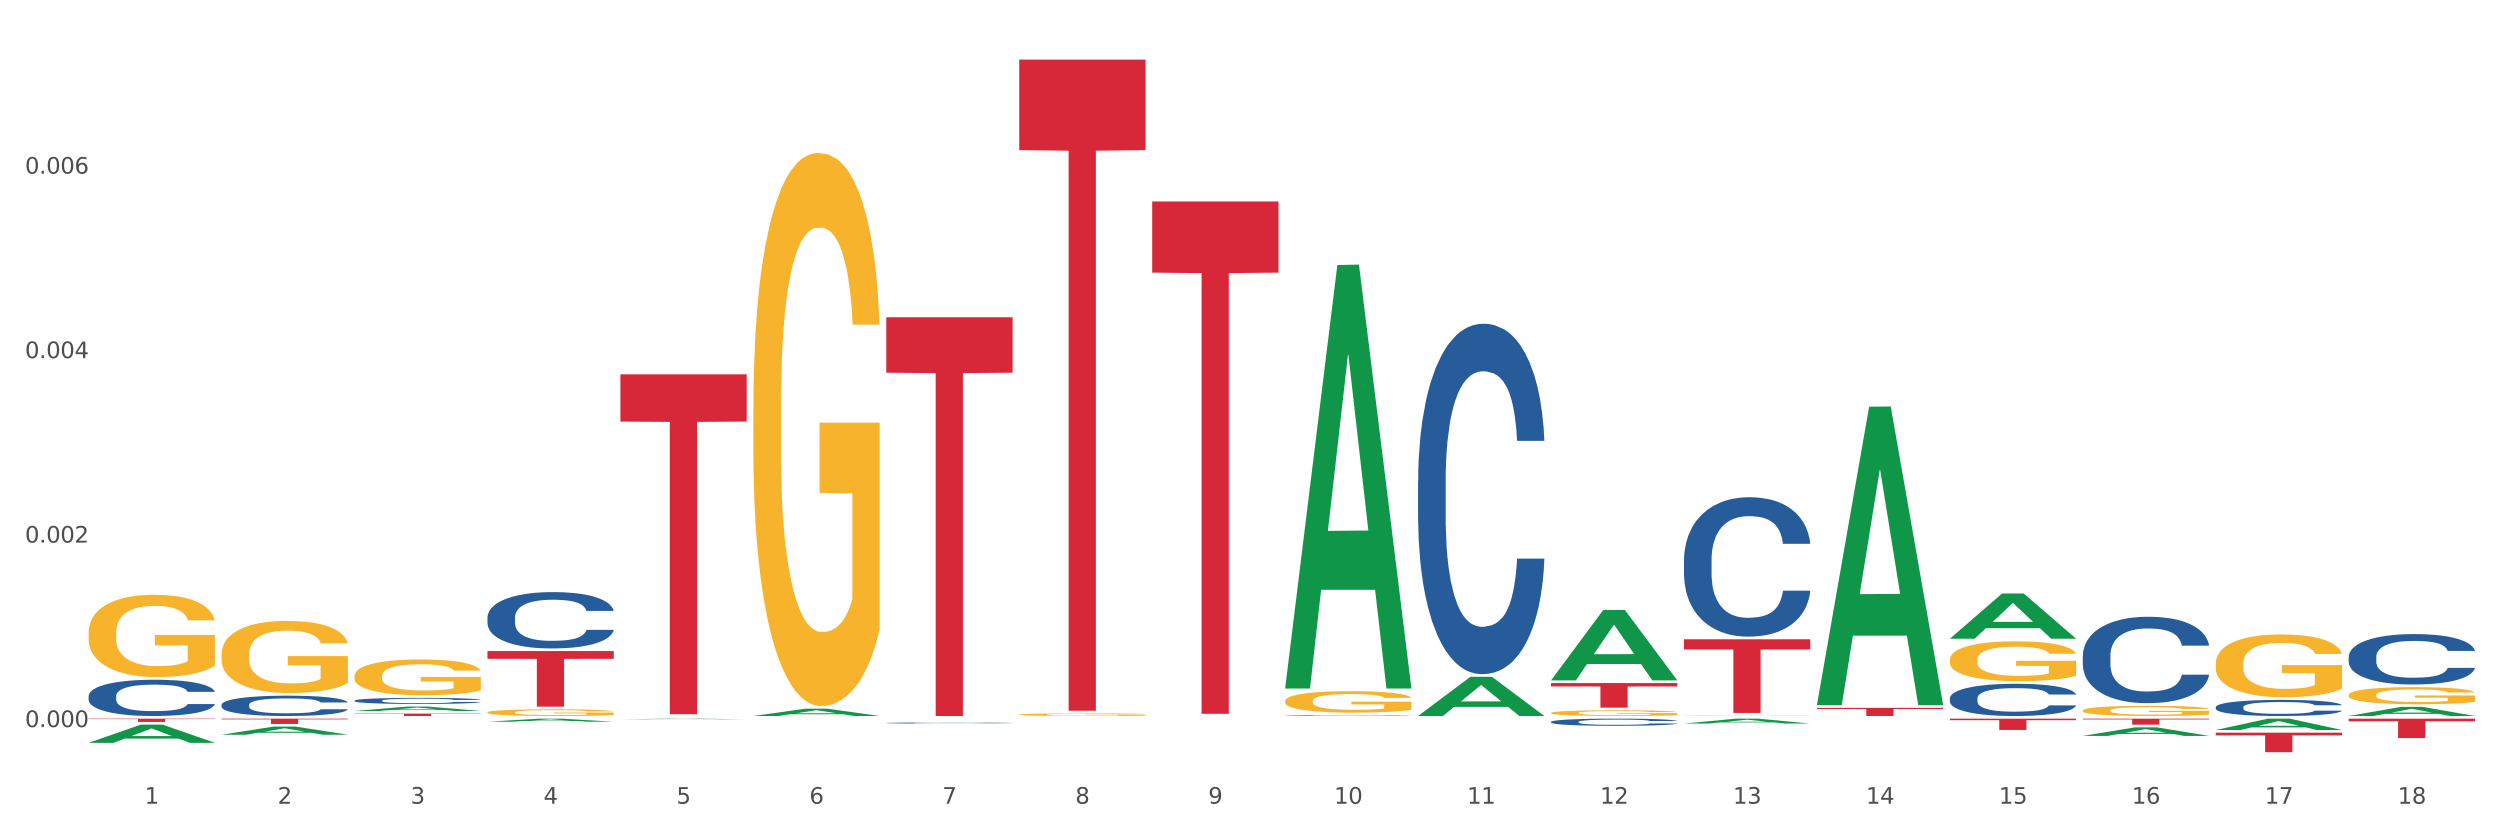 <?xml version="1.0" encoding="utf-8" standalone="no"?>
<!DOCTYPE svg PUBLIC "-//W3C//DTD SVG 1.1//EN"
  "http://www.w3.org/Graphics/SVG/1.1/DTD/svg11.dtd">
<svg xmlns:xlink="http://www.w3.org/1999/xlink" width="1080pt" height="360pt" viewBox="0 0 1080 360" xmlns="http://www.w3.org/2000/svg" version="1.1">
 <rect x="0" y="0" width="1080" height="360" fill="#333333" stroke="none"/>
 <defs>
  <style type="text/css">*{stroke-linejoin: round; stroke-linecap: butt}</style>
 </defs>
 <g id="figure_1">
  <g id="patch_1">
   <path d="M 0 360 
L 1080 360 
L 1080 0 
L 0 0 
z
" style="fill: #ffffff; stroke: #ffffff; stroke-linejoin: miter"/>
  </g>
  <g id="axes_1">
   <g id="matplotlib.axis_1">
    <g id="xtick_1">
     <g id="text_1">
      <!-- 1 -->
      <g style="fill: #4d4d4d" transform="translate(62.51 347.204) scale(0.096 -0.096)">
       <defs>
        <path id="DejaVuSans-31" d="M 794 531 
L 1825 531 
L 1825 4091 
L 703 3866 
L 703 4441 
L 1819 4666 
L 2450 4666 
L 2450 531 
L 3481 531 
L 3481 0 
L 794 0 
L 794 531 
z
" transform="scale(0.016)"/>
       </defs>
       <use xlink:href="#DejaVuSans-31"/>
      </g>
     </g>
    </g>
    <g id="xtick_2">
     <g id="text_2">
      <!-- 2 -->
      <g style="fill: #4d4d4d" transform="translate(119.942 347.204) scale(0.096 -0.096)">
       <defs>
        <path id="DejaVuSans-32" d="M 1228 531 
L 3431 531 
L 3431 0 
L 469 0 
L 469 531 
Q 828 903 1448 1529 
Q 2069 2156 2228 2338 
Q 2531 2678 2651 2914 
Q 2772 3150 2772 3378 
Q 2772 3750 2511 3984 
Q 2250 4219 1831 4219 
Q 1534 4219 1204 4116 
Q 875 4013 500 3803 
L 500 4441 
Q 881 4594 1212 4672 
Q 1544 4750 1819 4750 
Q 2544 4750 2975 4387 
Q 3406 4025 3406 3419 
Q 3406 3131 3298 2873 
Q 3191 2616 2906 2266 
Q 2828 2175 2409 1742 
Q 1991 1309 1228 531 
z
" transform="scale(0.016)"/>
       </defs>
       <use xlink:href="#DejaVuSans-32"/>
      </g>
     </g>
    </g>
    <g id="xtick_3">
     <g id="text_3">
      <!-- 3 -->
      <g style="fill: #4d4d4d" transform="translate(177.375 347.204) scale(0.096 -0.096)">
       <defs>
        <path id="DejaVuSans-33" d="M 2597 2516 
Q 3050 2419 3304 2112 
Q 3559 1806 3559 1356 
Q 3559 666 3084 287 
Q 2609 -91 1734 -91 
Q 1441 -91 1130 -33 
Q 819 25 488 141 
L 488 750 
Q 750 597 1062 519 
Q 1375 441 1716 441 
Q 2309 441 2620 675 
Q 2931 909 2931 1356 
Q 2931 1769 2642 2001 
Q 2353 2234 1838 2234 
L 1294 2234 
L 1294 2753 
L 1863 2753 
Q 2328 2753 2575 2939 
Q 2822 3125 2822 3475 
Q 2822 3834 2567 4026 
Q 2313 4219 1838 4219 
Q 1578 4219 1281 4162 
Q 984 4106 628 3988 
L 628 4550 
Q 988 4650 1302 4700 
Q 1616 4750 1894 4750 
Q 2613 4750 3031 4423 
Q 3450 4097 3450 3541 
Q 3450 3153 3228 2886 
Q 3006 2619 2597 2516 
z
" transform="scale(0.016)"/>
       </defs>
       <use xlink:href="#DejaVuSans-33"/>
      </g>
     </g>
    </g>
    <g id="xtick_4">
     <g id="text_4">
      <!-- 4 -->
      <g style="fill: #4d4d4d" transform="translate(234.808 347.204) scale(0.096 -0.096)">
       <defs>
        <path id="DejaVuSans-34" d="M 2419 4116 
L 825 1625 
L 2419 1625 
L 2419 4116 
z
M 2253 4666 
L 3047 4666 
L 3047 1625 
L 3713 1625 
L 3713 1100 
L 3047 1100 
L 3047 0 
L 2419 0 
L 2419 1100 
L 313 1100 
L 313 1709 
L 2253 4666 
z
" transform="scale(0.016)"/>
       </defs>
       <use xlink:href="#DejaVuSans-34"/>
      </g>
     </g>
    </g>
    <g id="xtick_5">
     <g id="text_5">
      <!-- 5 -->
      <g style="fill: #4d4d4d" transform="translate(292.24 347.204) scale(0.096 -0.096)">
       <defs>
        <path id="DejaVuSans-35" d="M 691 4666 
L 3169 4666 
L 3169 4134 
L 1269 4134 
L 1269 2991 
Q 1406 3038 1543 3061 
Q 1681 3084 1819 3084 
Q 2600 3084 3056 2656 
Q 3513 2228 3513 1497 
Q 3513 744 3044 326 
Q 2575 -91 1722 -91 
Q 1428 -91 1123 -41 
Q 819 9 494 109 
L 494 744 
Q 775 591 1075 516 
Q 1375 441 1709 441 
Q 2250 441 2565 725 
Q 2881 1009 2881 1497 
Q 2881 1984 2565 2268 
Q 2250 2553 1709 2553 
Q 1456 2553 1204 2497 
Q 953 2441 691 2322 
L 691 4666 
z
" transform="scale(0.016)"/>
       </defs>
       <use xlink:href="#DejaVuSans-35"/>
      </g>
     </g>
    </g>
    <g id="xtick_6">
     <g id="text_6">
      <!-- 6 -->
      <g style="fill: #4d4d4d" transform="translate(349.673 347.204) scale(0.096 -0.096)">
       <defs>
        <path id="DejaVuSans-36" d="M 2113 2584 
Q 1688 2584 1439 2293 
Q 1191 2003 1191 1497 
Q 1191 994 1439 701 
Q 1688 409 2113 409 
Q 2538 409 2786 701 
Q 3034 994 3034 1497 
Q 3034 2003 2786 2293 
Q 2538 2584 2113 2584 
z
M 3366 4563 
L 3366 3988 
Q 3128 4100 2886 4159 
Q 2644 4219 2406 4219 
Q 1781 4219 1451 3797 
Q 1122 3375 1075 2522 
Q 1259 2794 1537 2939 
Q 1816 3084 2150 3084 
Q 2853 3084 3261 2657 
Q 3669 2231 3669 1497 
Q 3669 778 3244 343 
Q 2819 -91 2113 -91 
Q 1303 -91 875 529 
Q 447 1150 447 2328 
Q 447 3434 972 4092 
Q 1497 4750 2381 4750 
Q 2619 4750 2861 4703 
Q 3103 4656 3366 4563 
z
" transform="scale(0.016)"/>
       </defs>
       <use xlink:href="#DejaVuSans-36"/>
      </g>
     </g>
    </g>
    <g id="xtick_7">
     <g id="text_7">
      <!-- 7 -->
      <g style="fill: #4d4d4d" transform="translate(407.106 347.204) scale(0.096 -0.096)">
       <defs>
        <path id="DejaVuSans-37" d="M 525 4666 
L 3525 4666 
L 3525 4397 
L 1831 0 
L 1172 0 
L 2766 4134 
L 525 4134 
L 525 4666 
z
" transform="scale(0.016)"/>
       </defs>
       <use xlink:href="#DejaVuSans-37"/>
      </g>
     </g>
    </g>
    <g id="xtick_8">
     <g id="text_8">
      <!-- 8 -->
      <g style="fill: #4d4d4d" transform="translate(464.538 347.204) scale(0.096 -0.096)">
       <defs>
        <path id="DejaVuSans-38" d="M 2034 2216 
Q 1584 2216 1326 1975 
Q 1069 1734 1069 1313 
Q 1069 891 1326 650 
Q 1584 409 2034 409 
Q 2484 409 2743 651 
Q 3003 894 3003 1313 
Q 3003 1734 2745 1975 
Q 2488 2216 2034 2216 
z
M 1403 2484 
Q 997 2584 770 2862 
Q 544 3141 544 3541 
Q 544 4100 942 4425 
Q 1341 4750 2034 4750 
Q 2731 4750 3128 4425 
Q 3525 4100 3525 3541 
Q 3525 3141 3298 2862 
Q 3072 2584 2669 2484 
Q 3125 2378 3379 2068 
Q 3634 1759 3634 1313 
Q 3634 634 3220 271 
Q 2806 -91 2034 -91 
Q 1263 -91 848 271 
Q 434 634 434 1313 
Q 434 1759 690 2068 
Q 947 2378 1403 2484 
z
M 1172 3481 
Q 1172 3119 1398 2916 
Q 1625 2713 2034 2713 
Q 2441 2713 2670 2916 
Q 2900 3119 2900 3481 
Q 2900 3844 2670 4047 
Q 2441 4250 2034 4250 
Q 1625 4250 1398 4047 
Q 1172 3844 1172 3481 
z
" transform="scale(0.016)"/>
       </defs>
       <use xlink:href="#DejaVuSans-38"/>
      </g>
     </g>
    </g>
    <g id="xtick_9">
     <g id="text_9">
      <!-- 9 -->
      <g style="fill: #4d4d4d" transform="translate(521.971 347.204) scale(0.096 -0.096)">
       <defs>
        <path id="DejaVuSans-39" d="M 703 97 
L 703 672 
Q 941 559 1184 500 
Q 1428 441 1663 441 
Q 2288 441 2617 861 
Q 2947 1281 2994 2138 
Q 2813 1869 2534 1725 
Q 2256 1581 1919 1581 
Q 1219 1581 811 2004 
Q 403 2428 403 3163 
Q 403 3881 828 4315 
Q 1253 4750 1959 4750 
Q 2769 4750 3195 4129 
Q 3622 3509 3622 2328 
Q 3622 1225 3098 567 
Q 2575 -91 1691 -91 
Q 1453 -91 1209 -44 
Q 966 3 703 97 
z
M 1959 2075 
Q 2384 2075 2632 2365 
Q 2881 2656 2881 3163 
Q 2881 3666 2632 3958 
Q 2384 4250 1959 4250 
Q 1534 4250 1286 3958 
Q 1038 3666 1038 3163 
Q 1038 2656 1286 2365 
Q 1534 2075 1959 2075 
z
" transform="scale(0.016)"/>
       </defs>
       <use xlink:href="#DejaVuSans-39"/>
      </g>
     </g>
    </g>
    <g id="xtick_10">
     <g id="text_10">
      <!-- 10 -->
      <g style="fill: #4d4d4d" transform="translate(576.35 347.204) scale(0.096 -0.096)">
       <defs>
        <path id="DejaVuSans-30" d="M 2034 4250 
Q 1547 4250 1301 3770 
Q 1056 3291 1056 2328 
Q 1056 1369 1301 889 
Q 1547 409 2034 409 
Q 2525 409 2770 889 
Q 3016 1369 3016 2328 
Q 3016 3291 2770 3770 
Q 2525 4250 2034 4250 
z
M 2034 4750 
Q 2819 4750 3233 4129 
Q 3647 3509 3647 2328 
Q 3647 1150 3233 529 
Q 2819 -91 2034 -91 
Q 1250 -91 836 529 
Q 422 1150 422 2328 
Q 422 3509 836 4129 
Q 1250 4750 2034 4750 
z
" transform="scale(0.016)"/>
       </defs>
       <use xlink:href="#DejaVuSans-31"/>
       <use xlink:href="#DejaVuSans-30" transform="translate(63.623 0)"/>
      </g>
     </g>
    </g>
    <g id="xtick_11">
     <g id="text_11">
      <!-- 11 -->
      <g style="fill: #4d4d4d" transform="translate(633.783 347.204) scale(0.096 -0.096)">
       <use xlink:href="#DejaVuSans-31"/>
       <use xlink:href="#DejaVuSans-31" transform="translate(63.623 0)"/>
      </g>
     </g>
    </g>
    <g id="xtick_12">
     <g id="text_12">
      <!-- 12 -->
      <g style="fill: #4d4d4d" transform="translate(691.215 347.204) scale(0.096 -0.096)">
       <use xlink:href="#DejaVuSans-31"/>
       <use xlink:href="#DejaVuSans-32" transform="translate(63.623 0)"/>
      </g>
     </g>
    </g>
    <g id="xtick_13">
     <g id="text_13">
      <!-- 13 -->
      <g style="fill: #4d4d4d" transform="translate(748.648 347.204) scale(0.096 -0.096)">
       <use xlink:href="#DejaVuSans-31"/>
       <use xlink:href="#DejaVuSans-33" transform="translate(63.623 0)"/>
      </g>
     </g>
    </g>
    <g id="xtick_14">
     <g id="text_14">
      <!-- 14 -->
      <g style="fill: #4d4d4d" transform="translate(806.081 347.204) scale(0.096 -0.096)">
       <use xlink:href="#DejaVuSans-31"/>
       <use xlink:href="#DejaVuSans-34" transform="translate(63.623 0)"/>
      </g>
     </g>
    </g>
    <g id="xtick_15">
     <g id="text_15">
      <!-- 15 -->
      <g style="fill: #4d4d4d" transform="translate(863.513 347.204) scale(0.096 -0.096)">
       <use xlink:href="#DejaVuSans-31"/>
       <use xlink:href="#DejaVuSans-35" transform="translate(63.623 0)"/>
      </g>
     </g>
    </g>
    <g id="xtick_16">
     <g id="text_16">
      <!-- 16 -->
      <g style="fill: #4d4d4d" transform="translate(920.946 347.204) scale(0.096 -0.096)">
       <use xlink:href="#DejaVuSans-31"/>
       <use xlink:href="#DejaVuSans-36" transform="translate(63.623 0)"/>
      </g>
     </g>
    </g>
    <g id="xtick_17">
     <g id="text_17">
      <!-- 17 -->
      <g style="fill: #4d4d4d" transform="translate(978.379 347.204) scale(0.096 -0.096)">
       <use xlink:href="#DejaVuSans-31"/>
       <use xlink:href="#DejaVuSans-37" transform="translate(63.623 0)"/>
      </g>
     </g>
    </g>
    <g id="xtick_18">
     <g id="text_18">
      <!-- 18 -->
      <g style="fill: #4d4d4d" transform="translate(1035.811 347.204) scale(0.096 -0.096)">
       <use xlink:href="#DejaVuSans-31"/>
       <use xlink:href="#DejaVuSans-38" transform="translate(63.623 0)"/>
      </g>
     </g>
    </g>
    <g id="xtick_19"/>
    <g id="xtick_20"/>
    <g id="xtick_21"/>
    <g id="xtick_22"/>
    <g id="xtick_23"/>
    <g id="xtick_24"/>
    <g id="xtick_25"/>
    <g id="xtick_26"/>
    <g id="xtick_27"/>
    <g id="xtick_28"/>
    <g id="xtick_29"/>
    <g id="xtick_30"/>
    <g id="xtick_31"/>
    <g id="xtick_32"/>
    <g id="xtick_33"/>
    <g id="xtick_34"/>
    <g id="xtick_35"/>
   </g>
   <g id="matplotlib.axis_2">
    <g id="ytick_1">
     <g id="text_19">
      <!-- 0.000 -->
      <g style="fill: #4d4d4d" transform="translate(10.8 314.098) scale(0.096 -0.096)">
       <defs>
        <path id="DejaVuSans-2e" d="M 684 794 
L 1344 794 
L 1344 0 
L 684 0 
L 684 794 
z
" transform="scale(0.016)"/>
       </defs>
       <use xlink:href="#DejaVuSans-30"/>
       <use xlink:href="#DejaVuSans-2e" transform="translate(63.623 0)"/>
       <use xlink:href="#DejaVuSans-30" transform="translate(95.41 0)"/>
       <use xlink:href="#DejaVuSans-30" transform="translate(159.033 0)"/>
       <use xlink:href="#DejaVuSans-30" transform="translate(222.656 0)"/>
      </g>
     </g>
    </g>
    <g id="ytick_2">
     <g id="text_20">
      <!-- 0.002 -->
      <g style="fill: #4d4d4d" transform="translate(10.8 234.406) scale(0.096 -0.096)">
       <use xlink:href="#DejaVuSans-30"/>
       <use xlink:href="#DejaVuSans-2e" transform="translate(63.623 0)"/>
       <use xlink:href="#DejaVuSans-30" transform="translate(95.41 0)"/>
       <use xlink:href="#DejaVuSans-30" transform="translate(159.033 0)"/>
       <use xlink:href="#DejaVuSans-32" transform="translate(222.656 0)"/>
      </g>
     </g>
    </g>
    <g id="ytick_3">
     <g id="text_21">
      <!-- 0.004 -->
      <g style="fill: #4d4d4d" transform="translate(10.8 154.713) scale(0.096 -0.096)">
       <use xlink:href="#DejaVuSans-30"/>
       <use xlink:href="#DejaVuSans-2e" transform="translate(63.623 0)"/>
       <use xlink:href="#DejaVuSans-30" transform="translate(95.41 0)"/>
       <use xlink:href="#DejaVuSans-30" transform="translate(159.033 0)"/>
       <use xlink:href="#DejaVuSans-34" transform="translate(222.656 0)"/>
      </g>
     </g>
    </g>
    <g id="ytick_4">
     <g id="text_22">
      <!-- 0.006 -->
      <g style="fill: #4d4d4d" transform="translate(10.8 75.02) scale(0.096 -0.096)">
       <use xlink:href="#DejaVuSans-30"/>
       <use xlink:href="#DejaVuSans-2e" transform="translate(63.623 0)"/>
       <use xlink:href="#DejaVuSans-30" transform="translate(95.41 0)"/>
       <use xlink:href="#DejaVuSans-30" transform="translate(159.033 0)"/>
       <use xlink:href="#DejaVuSans-36" transform="translate(222.656 0)"/>
      </g>
     </g>
    </g>
    <g id="ytick_5"/>
    <g id="ytick_6"/>
    <g id="ytick_7"/>
    <g id="ytick_8"/>
   </g>
   <g id="PolyCollection_1">
    <path d="M 38.283 320.892 
L 38.339 320.885 
L 60.839 313.033 
L 70.176 313.025 
L 92.844 320.907 
L 82.044 320.907 
L 77.151 319.072 
L 53.92 319.072 
L 53.751 319.101 
L 49.026 320.907 
L 38.283 320.907 
L 38.283 320.892 
L 56.845 317.977 
L 74.226 317.969 
L 65.62 314.705 
L 65.507 314.691 
L 65.395 314.713 
L 56.789 317.969 
L 56.845 317.977 
L 38.283 320.892 
z
" clip-path="url(#pa5bd204924)" style="fill: #109648"/>
    <path d="M 268.014 310.729 
L 268.07 310.728 
L 290.569 310.451 
L 299.907 310.451 
L 322.575 310.729 
L 311.775 310.729 
L 306.882 310.664 
L 283.651 310.664 
L 283.482 310.665 
L 278.757 310.729 
L 268.014 310.729 
L 268.014 310.729 
L 286.576 310.626 
L 303.957 310.625 
L 295.351 310.51 
L 295.238 310.51 
L 295.126 310.511 
L 286.52 310.625 
L 286.576 310.626 
L 268.014 310.729 
z
" clip-path="url(#pa5bd204924)" style="fill: #109648"/>
    <path d="M 555.177 297.103 
L 555.234 296.931 
L 577.733 114.48 
L 587.07 114.308 
L 609.738 297.447 
L 598.939 297.447 
L 594.045 254.801 
L 570.814 254.801 
L 570.646 255.488 
L 565.921 297.447 
L 555.177 297.447 
L 555.177 297.103 
L 573.739 229.35 
L 591.12 229.178 
L 582.514 153.343 
L 582.402 152.999 
L 582.289 153.515 
L 573.683 229.178 
L 573.739 229.35 
L 555.177 297.103 
z
" clip-path="url(#pa5bd204924)" style="fill: #109648"/>
    <path d="M 325.447 309.306 
L 325.503 309.303 
L 348.002 306.14 
L 357.339 306.137 
L 380.008 309.312 
L 369.208 309.312 
L 364.314 308.573 
L 341.084 308.573 
L 340.915 308.585 
L 336.19 309.312 
L 325.447 309.312 
L 325.447 309.306 
L 344.009 308.132 
L 361.389 308.129 
L 352.783 306.814 
L 352.671 306.808 
L 352.558 306.817 
L 343.952 308.129 
L 344.009 308.132 
L 325.447 309.306 
z
" clip-path="url(#pa5bd204924)" style="fill: #109648"/>
    <path d="M 612.61 309.28 
L 612.666 309.265 
L 635.166 292.392 
L 644.503 292.376 
L 667.171 309.312 
L 656.371 309.312 
L 651.478 305.368 
L 628.247 305.368 
L 628.078 305.432 
L 623.353 309.312 
L 612.61 309.312 
L 612.61 309.28 
L 631.172 303.015 
L 648.553 302.999 
L 639.947 295.986 
L 639.834 295.954 
L 639.722 296.002 
L 631.116 302.999 
L 631.172 303.015 
L 612.61 309.28 
z
" clip-path="url(#pa5bd204924)" style="fill: #109648"/>
    <path d="M 670.043 293.886 
L 670.099 293.858 
L 692.598 263.518 
L 701.936 263.49 
L 724.604 293.944 
L 713.804 293.944 
L 708.91 286.852 
L 685.68 286.852 
L 685.511 286.966 
L 680.786 293.944 
L 670.043 293.944 
L 670.043 293.886 
L 688.605 282.62 
L 705.986 282.591 
L 697.38 269.981 
L 697.267 269.924 
L 697.155 270.009 
L 688.548 282.591 
L 688.605 282.62 
L 670.043 293.886 
z
" clip-path="url(#pa5bd204924)" style="fill: #109648"/>
    <path d="M 784.908 304.416 
L 784.964 304.295 
L 807.464 175.706 
L 816.801 175.585 
L 839.469 304.658 
L 828.669 304.658 
L 823.776 274.602 
L 800.545 274.602 
L 800.376 275.087 
L 795.652 304.658 
L 784.908 304.658 
L 784.908 304.416 
L 803.47 256.665 
L 820.851 256.544 
L 812.245 203.096 
L 812.132 202.854 
L 812.02 203.218 
L 803.414 256.544 
L 803.47 256.665 
L 784.908 304.416 
z
" clip-path="url(#pa5bd204924)" style="fill: #109648"/>
    <path d="M 727.475 312.574 
L 727.532 312.572 
L 750.031 310.453 
L 759.368 310.451 
L 782.036 312.578 
L 771.237 312.578 
L 766.343 312.083 
L 743.113 312.083 
L 742.944 312.091 
L 738.219 312.578 
L 727.475 312.578 
L 727.475 312.574 
L 746.037 311.787 
L 763.418 311.785 
L 754.812 310.904 
L 754.7 310.9 
L 754.587 310.906 
L 745.981 311.785 
L 746.037 311.787 
L 727.475 312.574 
z
" clip-path="url(#pa5bd204924)" style="fill: #109648"/>
    <path d="M 957.206 315.357 
L 957.262 315.353 
L 979.762 310.456 
L 989.099 310.451 
L 1011.767 315.366 
L 1000.968 315.366 
L 996.074 314.222 
L 972.843 314.222 
L 972.675 314.24 
L 967.95 315.366 
L 957.206 315.366 
L 957.206 315.357 
L 975.768 313.539 
L 993.149 313.534 
L 984.543 311.499 
L 984.431 311.489 
L 984.318 311.503 
L 975.712 313.534 
L 975.768 313.539 
L 957.206 315.357 
z
" clip-path="url(#pa5bd204924)" style="fill: #109648"/>
    <path d="M 1014.639 309.305 
L 1014.695 309.301 
L 1037.195 305.377 
L 1046.532 305.373 
L 1069.2 309.312 
L 1058.4 309.312 
L 1053.507 308.395 
L 1030.276 308.395 
L 1030.107 308.41 
L 1025.382 309.312 
L 1014.639 309.312 
L 1014.639 309.305 
L 1033.201 307.847 
L 1050.582 307.844 
L 1041.976 306.213 
L 1041.863 306.205 
L 1041.751 306.216 
L 1033.145 307.844 
L 1033.201 307.847 
L 1014.639 309.305 
z
" clip-path="url(#pa5bd204924)" style="fill: #109648"/>
    <path d="M 842.341 275.893 
L 842.397 275.875 
L 864.896 256.394 
L 874.234 256.376 
L 896.902 275.93 
L 886.102 275.93 
L 881.209 271.376 
L 857.978 271.376 
L 857.809 271.45 
L 853.084 275.93 
L 842.341 275.93 
L 842.341 275.893 
L 860.903 268.659 
L 878.284 268.641 
L 869.678 260.544 
L 869.565 260.507 
L 869.453 260.562 
L 860.847 268.641 
L 860.903 268.659 
L 842.341 275.893 
z
" clip-path="url(#pa5bd204924)" style="fill: #109648"/>
    <path d="M 899.774 317.904 
L 899.83 317.9 
L 922.329 314.204 
L 931.666 314.2 
L 954.335 317.911 
L 943.535 317.911 
L 938.641 317.047 
L 915.411 317.047 
L 915.242 317.061 
L 910.517 317.911 
L 899.774 317.911 
L 899.774 317.904 
L 918.336 316.531 
L 935.716 316.528 
L 927.11 314.991 
L 926.998 314.984 
L 926.885 314.995 
L 918.279 316.528 
L 918.336 316.531 
L 899.774 317.904 
z
" clip-path="url(#pa5bd204924)" style="fill: #109648"/>
    <path d="M 153.148 307.142 
L 153.205 307.14 
L 175.704 305.256 
L 185.041 305.254 
L 207.709 307.145 
L 196.91 307.145 
L 192.016 306.705 
L 168.785 306.705 
L 168.617 306.712 
L 163.892 307.145 
L 153.148 307.145 
L 153.148 307.142 
L 171.71 306.442 
L 189.091 306.44 
L 180.485 305.657 
L 180.373 305.654 
L 180.26 305.659 
L 171.654 306.44 
L 171.71 306.442 
L 153.148 307.142 
z
" clip-path="url(#pa5bd204924)" style="fill: #109648"/>
    <path d="M 210.581 311.784 
L 210.637 311.782 
L 233.137 310.452 
L 242.474 310.451 
L 265.142 311.786 
L 254.342 311.786 
L 249.449 311.475 
L 226.218 311.475 
L 226.049 311.48 
L 221.325 311.786 
L 210.581 311.786 
L 210.581 311.784 
L 229.143 311.29 
L 246.524 311.288 
L 237.918 310.736 
L 237.805 310.733 
L 237.693 310.737 
L 229.087 311.288 
L 229.143 311.29 
L 210.581 311.784 
z
" clip-path="url(#pa5bd204924)" style="fill: #109648"/>
    <path d="M 95.716 317.393 
L 95.772 317.39 
L 118.271 313.87 
L 127.609 313.867 
L 150.277 317.4 
L 139.477 317.4 
L 134.583 316.577 
L 111.353 316.577 
L 111.184 316.59 
L 106.459 317.4 
L 95.716 317.4 
L 95.716 317.393 
L 114.278 316.086 
L 131.659 316.083 
L 123.052 314.62 
L 122.94 314.613 
L 122.827 314.623 
L 114.221 316.083 
L 114.278 316.086 
L 95.716 317.393 
z
" clip-path="url(#pa5bd204924)" style="fill: #109648"/>
    <path d="M 957.206 316.505 
L 1011.767 316.505 
L 1011.767 317.679 
L 990.305 317.687 
L 990.305 324.95 
L 978.539 324.95 
L 978.539 317.687 
L 957.206 317.679 
L 957.206 316.513 
L 957.206 316.505 
z
" clip-path="url(#pa5bd204924)" style="fill: #d62839"/>
    <path d="M 784.908 305.797 
L 839.469 305.797 
L 839.469 306.286 
L 818.007 306.289 
L 818.007 309.312 
L 806.241 309.312 
L 806.241 306.289 
L 784.908 306.286 
L 784.908 305.801 
L 784.908 305.797 
z
" clip-path="url(#pa5bd204924)" style="fill: #d62839"/>
    <path d="M 842.341 310.451 
L 896.902 310.451 
L 896.902 311.128 
L 875.439 311.132 
L 875.439 315.321 
L 863.674 315.321 
L 863.674 311.132 
L 842.341 311.128 
L 842.341 310.456 
L 842.341 310.451 
z
" clip-path="url(#pa5bd204924)" style="fill: #d62839"/>
    <path d="M 899.774 310.451 
L 954.335 310.451 
L 954.335 310.814 
L 932.872 310.816 
L 932.872 313.062 
L 921.107 313.062 
L 921.107 310.816 
L 899.774 310.814 
L 899.774 310.453 
L 899.774 310.451 
z
" clip-path="url(#pa5bd204924)" style="fill: #d62839"/>
    <path d="M 899.774 306.941 
L 899.838 306.937 
L 899.838 306.792 
L 899.967 306.667 
L 900.611 306.365 
L 901.577 306.116 
L 902.286 305.983 
L 902.994 305.874 
L 903.832 305.766 
L 904.862 305.653 
L 906.731 305.488 
L 907.89 305.403 
L 909.307 305.315 
L 911.884 305.186 
L 913.752 305.113 
L 915.684 305.053 
L 918.841 304.981 
L 920.902 304.948 
L 923.092 304.924 
L 925.734 304.908 
L 927.73 304.904 
L 932.111 304.916 
L 935.847 304.952 
L 937.651 304.981 
L 939.97 305.029 
L 941.194 305.061 
L 943.19 305.126 
L 945.252 305.21 
L 946.669 305.283 
L 948.795 305.419 
L 950.405 305.556 
L 951.887 305.725 
L 952.66 305.842 
L 953.24 305.951 
L 953.755 306.076 
L 954.27 306.273 
L 942.675 306.273 
L 942.224 306.132 
L 941.516 305.999 
L 940.485 305.87 
L 939.583 305.79 
L 938.037 305.689 
L 936.62 305.625 
L 935.138 305.576 
L 933.335 305.536 
L 931.918 305.516 
L 929.921 305.5 
L 925.991 305.504 
L 923.35 305.536 
L 921.546 305.576 
L 920.387 305.613 
L 919.356 305.653 
L 918.197 305.709 
L 916.844 305.794 
L 915.878 305.87 
L 914.911 305.967 
L 914.138 306.064 
L 913.43 306.176 
L 912.85 306.297 
L 912.399 306.422 
L 912.013 306.575 
L 911.691 306.828 
L 911.691 307.38 
L 911.819 307.505 
L 912.142 307.67 
L 912.528 307.795 
L 913.172 307.944 
L 913.752 308.044 
L 914.847 308.189 
L 916.071 308.31 
L 917.037 308.386 
L 918.003 308.451 
L 919.678 308.539 
L 921.546 308.612 
L 923.157 308.656 
L 925.347 308.696 
L 926.829 308.712 
L 928.117 308.72 
L 931.273 308.72 
L 933.528 308.708 
L 936.04 308.68 
L 937.973 308.644 
L 939.583 308.6 
L 941.387 308.527 
L 942.546 308.459 
L 942.546 307.617 
L 928.375 307.613 
L 928.375 307.054 
L 954.335 307.054 
L 954.335 308.696 
L 953.24 308.781 
L 952.016 308.857 
L 950.727 308.926 
L 948.795 309.01 
L 946.476 309.091 
L 944.414 309.147 
L 942.224 309.196 
L 939.648 309.24 
L 936.298 309.28 
L 934.237 309.296 
L 931.66 309.308 
L 928.632 309.312 
L 925.991 309.304 
L 923.415 309.284 
L 920.709 309.248 
L 918.068 309.196 
L 916.071 309.143 
L 914.074 309.079 
L 911.948 308.994 
L 910.273 308.914 
L 908.985 308.841 
L 907.568 308.749 
L 906.022 308.628 
L 904.862 308.519 
L 903.832 308.406 
L 902.737 308.262 
L 901.964 308.137 
L 901.191 307.98 
L 900.74 307.863 
L 900.224 307.682 
L 899.838 307.428 
L 899.774 306.941 
z
" clip-path="url(#pa5bd204924)" style="fill: #f7b32b"/>
    <path d="M 957.206 286.62 
L 957.271 286.595 
L 957.271 285.703 
L 957.399 284.935 
L 958.044 283.077 
L 959.01 281.542 
L 959.718 280.724 
L 960.427 280.055 
L 961.264 279.387 
L 962.295 278.693 
L 964.163 277.677 
L 965.323 277.157 
L 966.74 276.612 
L 969.317 275.82 
L 971.185 275.374 
L 973.117 275.002 
L 976.274 274.556 
L 978.335 274.358 
L 980.525 274.209 
L 983.166 274.11 
L 985.163 274.086 
L 989.543 274.16 
L 993.28 274.383 
L 995.083 274.556 
L 997.402 274.853 
L 998.626 275.052 
L 1000.623 275.448 
L 1002.685 275.968 
L 1004.102 276.414 
L 1006.227 277.256 
L 1007.838 278.098 
L 1009.319 279.139 
L 1010.092 279.857 
L 1010.672 280.526 
L 1011.188 281.294 
L 1011.703 282.508 
L 1000.108 282.508 
L 999.657 281.641 
L 998.948 280.823 
L 997.918 280.031 
L 997.016 279.535 
L 995.47 278.916 
L 994.053 278.52 
L 992.571 278.222 
L 990.767 277.975 
L 989.35 277.851 
L 987.353 277.752 
L 983.424 277.776 
L 980.783 277.975 
L 978.979 278.222 
L 977.82 278.445 
L 976.789 278.693 
L 975.629 279.04 
L 974.277 279.56 
L 973.31 280.031 
L 972.344 280.625 
L 971.571 281.22 
L 970.863 281.913 
L 970.283 282.656 
L 969.832 283.424 
L 969.445 284.365 
L 969.123 285.926 
L 969.123 289.32 
L 969.252 290.087 
L 969.574 291.103 
L 969.961 291.871 
L 970.605 292.787 
L 971.185 293.407 
L 972.28 294.298 
L 973.504 295.042 
L 974.47 295.512 
L 975.436 295.908 
L 977.111 296.453 
L 978.979 296.899 
L 980.59 297.172 
L 982.78 297.419 
L 984.261 297.519 
L 985.55 297.568 
L 988.706 297.568 
L 990.961 297.494 
L 993.473 297.32 
L 995.405 297.097 
L 997.016 296.825 
L 998.82 296.379 
L 999.979 295.958 
L 999.979 290.781 
L 985.807 290.756 
L 985.807 287.313 
L 1011.767 287.313 
L 1011.767 297.419 
L 1010.672 297.94 
L 1009.448 298.41 
L 1008.16 298.831 
L 1006.227 299.352 
L 1003.908 299.847 
L 1001.847 300.194 
L 999.657 300.491 
L 997.08 300.764 
L 993.731 301.011 
L 991.669 301.11 
L 989.093 301.185 
L 986.065 301.209 
L 983.424 301.16 
L 980.847 301.036 
L 978.142 300.813 
L 975.501 300.491 
L 973.504 300.169 
L 971.507 299.773 
L 969.381 299.253 
L 967.706 298.757 
L 966.418 298.311 
L 965.001 297.742 
L 963.455 296.998 
L 962.295 296.33 
L 961.264 295.636 
L 960.169 294.744 
L 959.396 293.976 
L 958.623 293.01 
L 958.172 292.292 
L 957.657 291.177 
L 957.271 289.617 
L 957.206 286.62 
z
" clip-path="url(#pa5bd204924)" style="fill: #f7b32b"/>
    <path d="M 95.716 282.638 
L 95.78 282.61 
L 95.78 281.586 
L 95.909 280.704 
L 96.553 278.571 
L 97.519 276.807 
L 98.228 275.868 
L 98.937 275.1 
L 99.774 274.332 
L 100.805 273.536 
L 102.673 272.369 
L 103.832 271.772 
L 105.249 271.146 
L 107.826 270.236 
L 109.694 269.724 
L 111.627 269.297 
L 114.783 268.785 
L 116.844 268.558 
L 119.035 268.387 
L 121.676 268.273 
L 123.673 268.245 
L 128.053 268.33 
L 131.789 268.586 
L 133.593 268.785 
L 135.912 269.127 
L 137.136 269.354 
L 139.133 269.809 
L 141.194 270.407 
L 142.611 270.919 
L 144.737 271.886 
L 146.347 272.853 
L 147.829 274.048 
L 148.602 274.873 
L 149.182 275.641 
L 149.697 276.522 
L 150.212 277.916 
L 138.617 277.916 
L 138.166 276.921 
L 137.458 275.982 
L 136.427 275.072 
L 135.525 274.503 
L 133.979 273.792 
L 132.562 273.337 
L 131.081 272.995 
L 129.277 272.711 
L 127.86 272.569 
L 125.863 272.455 
L 121.933 272.483 
L 119.292 272.711 
L 117.489 272.995 
L 116.329 273.251 
L 115.298 273.536 
L 114.139 273.934 
L 112.786 274.531 
L 111.82 275.072 
L 110.854 275.754 
L 110.081 276.437 
L 109.372 277.234 
L 108.792 278.087 
L 108.341 278.969 
L 107.955 280.05 
L 107.633 281.842 
L 107.633 285.739 
L 107.762 286.621 
L 108.084 287.787 
L 108.47 288.669 
L 109.114 289.721 
L 109.694 290.432 
L 110.789 291.456 
L 112.013 292.31 
L 112.979 292.85 
L 113.946 293.305 
L 115.621 293.931 
L 117.489 294.443 
L 119.099 294.756 
L 121.289 295.041 
L 122.771 295.154 
L 124.059 295.211 
L 127.216 295.211 
L 129.47 295.126 
L 131.982 294.927 
L 133.915 294.671 
L 135.525 294.358 
L 137.329 293.846 
L 138.488 293.362 
L 138.488 287.417 
L 124.317 287.389 
L 124.317 283.435 
L 150.277 283.435 
L 150.277 295.041 
L 149.182 295.638 
L 147.958 296.178 
L 146.669 296.662 
L 144.737 297.259 
L 142.418 297.828 
L 140.357 298.226 
L 138.166 298.568 
L 135.59 298.881 
L 132.24 299.165 
L 130.179 299.279 
L 127.602 299.364 
L 124.574 299.393 
L 121.933 299.336 
L 119.357 299.194 
L 116.651 298.938 
L 114.01 298.568 
L 112.013 298.198 
L 110.016 297.743 
L 107.89 297.145 
L 106.216 296.577 
L 104.927 296.065 
L 103.51 295.41 
L 101.964 294.557 
L 100.805 293.789 
L 99.774 292.992 
L 98.679 291.968 
L 97.906 291.087 
L 97.133 289.977 
L 96.682 289.152 
L 96.167 287.872 
L 95.78 286.08 
L 95.716 282.638 
z
" clip-path="url(#pa5bd204924)" style="fill: #f7b32b"/>
    <path d="M 38.283 273.381 
L 38.347 273.348 
L 38.347 272.179 
L 38.476 271.173 
L 39.12 268.738 
L 40.087 266.724 
L 40.795 265.653 
L 41.504 264.776 
L 42.341 263.899 
L 43.372 262.99 
L 45.24 261.659 
L 46.4 260.977 
L 47.817 260.263 
L 50.393 259.223 
L 52.261 258.639 
L 54.194 258.152 
L 57.35 257.567 
L 59.412 257.308 
L 61.602 257.113 
L 64.243 256.983 
L 66.24 256.951 
L 70.62 257.048 
L 74.356 257.34 
L 76.16 257.567 
L 78.479 257.957 
L 79.703 258.217 
L 81.7 258.736 
L 83.761 259.418 
L 85.178 260.003 
L 87.304 261.107 
L 88.915 262.211 
L 90.396 263.575 
L 91.169 264.516 
L 91.749 265.393 
L 92.264 266.4 
L 92.78 267.991 
L 81.185 267.991 
L 80.734 266.854 
L 80.025 265.783 
L 78.994 264.744 
L 78.093 264.094 
L 76.547 263.282 
L 75.129 262.763 
L 73.648 262.373 
L 71.844 262.048 
L 70.427 261.886 
L 68.43 261.756 
L 64.501 261.789 
L 61.86 262.048 
L 60.056 262.373 
L 58.896 262.665 
L 57.866 262.99 
L 56.706 263.445 
L 55.353 264.127 
L 54.387 264.744 
L 53.421 265.523 
L 52.648 266.302 
L 51.939 267.211 
L 51.36 268.185 
L 50.909 269.192 
L 50.522 270.426 
L 50.2 272.472 
L 50.2 276.92 
L 50.329 277.927 
L 50.651 279.258 
L 51.038 280.265 
L 51.682 281.466 
L 52.261 282.278 
L 53.357 283.447 
L 54.58 284.421 
L 55.547 285.038 
L 56.513 285.557 
L 58.188 286.272 
L 60.056 286.856 
L 61.666 287.214 
L 63.856 287.538 
L 65.338 287.668 
L 66.626 287.733 
L 69.783 287.733 
L 72.037 287.636 
L 74.55 287.408 
L 76.482 287.116 
L 78.093 286.759 
L 79.896 286.174 
L 81.056 285.622 
L 81.056 278.836 
L 66.884 278.804 
L 66.884 274.29 
L 92.844 274.29 
L 92.844 287.538 
L 91.749 288.22 
L 90.525 288.837 
L 89.237 289.389 
L 87.304 290.071 
L 84.985 290.72 
L 82.924 291.175 
L 80.734 291.565 
L 78.157 291.922 
L 74.807 292.247 
L 72.746 292.376 
L 70.169 292.474 
L 67.142 292.506 
L 64.501 292.441 
L 61.924 292.279 
L 59.218 291.987 
L 56.577 291.565 
L 54.58 291.142 
L 52.584 290.623 
L 50.458 289.941 
L 48.783 289.292 
L 47.495 288.707 
L 46.077 287.96 
L 44.531 286.986 
L 43.372 286.109 
L 42.341 285.2 
L 41.246 284.031 
L 40.473 283.025 
L 39.7 281.758 
L 39.249 280.817 
L 38.734 279.356 
L 38.347 277.31 
L 38.283 273.381 
z
" clip-path="url(#pa5bd204924)" style="fill: #f7b32b"/>
    <path d="M 153.148 292.036 
L 153.213 292.022 
L 153.213 291.514 
L 153.342 291.078 
L 153.986 290.02 
L 154.952 289.147 
L 155.661 288.681 
L 156.369 288.301 
L 157.207 287.92 
L 158.237 287.526 
L 160.105 286.948 
L 161.265 286.652 
L 162.682 286.342 
L 165.259 285.891 
L 167.127 285.637 
L 169.059 285.425 
L 172.216 285.172 
L 174.277 285.059 
L 176.467 284.974 
L 179.108 284.918 
L 181.105 284.904 
L 185.486 284.946 
L 189.222 285.073 
L 191.026 285.172 
L 193.345 285.341 
L 194.568 285.454 
L 196.565 285.679 
L 198.627 285.975 
L 200.044 286.229 
L 202.17 286.708 
L 203.78 287.187 
L 205.262 287.779 
L 206.035 288.188 
L 206.614 288.569 
L 207.13 289.006 
L 207.645 289.696 
L 196.05 289.696 
L 195.599 289.203 
L 194.891 288.738 
L 193.86 288.287 
L 192.958 288.005 
L 191.412 287.652 
L 189.995 287.427 
L 188.513 287.258 
L 186.71 287.117 
L 185.292 287.046 
L 183.295 286.99 
L 179.366 287.004 
L 176.725 287.117 
L 174.921 287.258 
L 173.762 287.385 
L 172.731 287.526 
L 171.572 287.723 
L 170.219 288.019 
L 169.253 288.287 
L 168.286 288.625 
L 167.513 288.963 
L 166.805 289.358 
L 166.225 289.781 
L 165.774 290.218 
L 165.388 290.753 
L 165.066 291.641 
L 165.066 293.572 
L 165.194 294.009 
L 165.516 294.587 
L 165.903 295.024 
L 166.547 295.546 
L 167.127 295.898 
L 168.222 296.405 
L 169.446 296.828 
L 170.412 297.096 
L 171.378 297.322 
L 173.053 297.632 
L 174.921 297.885 
L 176.532 298.041 
L 178.722 298.181 
L 180.203 298.238 
L 181.492 298.266 
L 184.648 298.266 
L 186.903 298.224 
L 189.415 298.125 
L 191.348 297.998 
L 192.958 297.843 
L 194.762 297.589 
L 195.921 297.35 
L 195.921 294.404 
L 181.749 294.39 
L 181.749 292.431 
L 207.709 292.431 
L 207.709 298.181 
L 206.614 298.477 
L 205.39 298.745 
L 204.102 298.985 
L 202.17 299.281 
L 199.851 299.563 
L 197.789 299.76 
L 195.599 299.929 
L 193.022 300.084 
L 189.673 300.225 
L 187.611 300.282 
L 185.035 300.324 
L 182.007 300.338 
L 179.366 300.31 
L 176.789 300.239 
L 174.084 300.113 
L 171.443 299.929 
L 169.446 299.746 
L 167.449 299.521 
L 165.323 299.225 
L 163.648 298.943 
L 162.36 298.689 
L 160.943 298.365 
L 159.397 297.942 
L 158.237 297.561 
L 157.207 297.167 
L 156.112 296.659 
L 155.339 296.222 
L 154.566 295.673 
L 154.115 295.264 
L 153.599 294.63 
L 153.213 293.742 
L 153.148 292.036 
z
" clip-path="url(#pa5bd204924)" style="fill: #f7b32b"/>
    <path d="M 670.043 307.985 
L 670.107 307.983 
L 670.107 307.902 
L 670.236 307.832 
L 670.88 307.663 
L 671.846 307.524 
L 672.555 307.449 
L 673.264 307.388 
L 674.101 307.328 
L 675.132 307.265 
L 677 307.172 
L 678.159 307.125 
L 679.576 307.075 
L 682.153 307.003 
L 684.021 306.963 
L 685.954 306.929 
L 689.11 306.888 
L 691.171 306.87 
L 693.362 306.857 
L 696.003 306.848 
L 698 306.846 
L 702.38 306.852 
L 706.116 306.873 
L 707.92 306.888 
L 710.239 306.915 
L 711.463 306.933 
L 713.46 306.969 
L 715.521 307.017 
L 716.938 307.057 
L 719.064 307.134 
L 720.674 307.21 
L 722.156 307.305 
L 722.929 307.37 
L 723.509 307.431 
L 724.024 307.501 
L 724.539 307.611 
L 712.944 307.611 
L 712.493 307.533 
L 711.785 307.458 
L 710.754 307.386 
L 709.852 307.341 
L 708.306 307.285 
L 706.889 307.249 
L 705.408 307.222 
L 703.604 307.199 
L 702.187 307.188 
L 700.19 307.179 
L 696.26 307.181 
L 693.619 307.199 
L 691.816 307.222 
L 690.656 307.242 
L 689.625 307.265 
L 688.466 307.296 
L 687.113 307.343 
L 686.147 307.386 
L 685.181 307.44 
L 684.408 307.494 
L 683.699 307.557 
L 683.119 307.625 
L 682.668 307.695 
L 682.282 307.78 
L 681.96 307.922 
L 681.96 308.231 
L 682.089 308.301 
L 682.411 308.393 
L 682.797 308.463 
L 683.441 308.546 
L 684.021 308.603 
L 685.116 308.684 
L 686.34 308.751 
L 687.306 308.794 
L 688.273 308.83 
L 689.948 308.88 
L 691.816 308.92 
L 693.426 308.945 
L 695.616 308.968 
L 697.098 308.977 
L 698.386 308.981 
L 701.543 308.981 
L 703.797 308.974 
L 706.309 308.959 
L 708.242 308.938 
L 709.852 308.914 
L 711.656 308.873 
L 712.816 308.835 
L 712.816 308.364 
L 698.644 308.362 
L 698.644 308.048 
L 724.604 308.048 
L 724.604 308.968 
L 723.509 309.015 
L 722.285 309.058 
L 720.996 309.096 
L 719.064 309.143 
L 716.745 309.188 
L 714.684 309.22 
L 712.493 309.247 
L 709.917 309.272 
L 706.567 309.294 
L 704.506 309.303 
L 701.929 309.31 
L 698.901 309.312 
L 696.26 309.308 
L 693.684 309.296 
L 690.978 309.276 
L 688.337 309.247 
L 686.34 309.218 
L 684.343 309.182 
L 682.218 309.134 
L 680.543 309.089 
L 679.254 309.049 
L 677.837 308.997 
L 676.291 308.929 
L 675.132 308.868 
L 674.101 308.805 
L 673.006 308.724 
L 672.233 308.654 
L 671.46 308.567 
L 671.009 308.501 
L 670.494 308.4 
L 670.107 308.258 
L 670.043 307.985 
z
" clip-path="url(#pa5bd204924)" style="fill: #f7b32b"/>
    <path d="M 727.475 309.208 
L 727.54 309.208 
L 727.54 309.201 
L 727.669 309.196 
L 728.313 309.183 
L 729.279 309.172 
L 729.988 309.166 
L 730.696 309.161 
L 731.534 309.156 
L 732.564 309.151 
L 734.432 309.144 
L 735.592 309.14 
L 737.009 309.136 
L 739.586 309.131 
L 741.454 309.128 
L 743.386 309.125 
L 746.543 309.122 
L 748.604 309.12 
L 750.794 309.119 
L 753.435 309.119 
L 755.432 309.118 
L 759.813 309.119 
L 763.549 309.12 
L 765.353 309.122 
L 767.672 309.124 
L 768.895 309.125 
L 770.892 309.128 
L 772.954 309.132 
L 774.371 309.135 
L 776.497 309.141 
L 778.107 309.147 
L 779.589 309.154 
L 780.362 309.16 
L 780.941 309.164 
L 781.457 309.17 
L 781.972 309.179 
L 770.377 309.179 
L 769.926 309.172 
L 769.218 309.167 
L 768.187 309.161 
L 767.285 309.157 
L 765.739 309.153 
L 764.322 309.15 
L 762.84 309.148 
L 761.037 309.146 
L 759.619 309.145 
L 757.623 309.145 
L 753.693 309.145 
L 751.052 309.146 
L 749.248 309.148 
L 748.089 309.15 
L 747.058 309.151 
L 745.899 309.154 
L 744.546 309.157 
L 743.58 309.161 
L 742.613 309.165 
L 741.84 309.169 
L 741.132 309.174 
L 740.552 309.18 
L 740.101 309.185 
L 739.715 309.192 
L 739.393 309.203 
L 739.393 309.227 
L 739.521 309.233 
L 739.843 309.24 
L 740.23 309.245 
L 740.874 309.252 
L 741.454 309.256 
L 742.549 309.263 
L 743.773 309.268 
L 744.739 309.272 
L 745.705 309.274 
L 747.38 309.278 
L 749.248 309.281 
L 750.859 309.283 
L 753.049 309.285 
L 754.53 309.286 
L 755.819 309.286 
L 758.975 309.286 
L 761.23 309.286 
L 763.742 309.284 
L 765.675 309.283 
L 767.285 309.281 
L 769.089 309.278 
L 770.248 309.275 
L 770.248 309.238 
L 756.077 309.238 
L 756.077 309.213 
L 782.036 309.213 
L 782.036 309.285 
L 780.941 309.289 
L 779.717 309.292 
L 778.429 309.295 
L 776.497 309.299 
L 774.178 309.303 
L 772.116 309.305 
L 769.926 309.307 
L 767.349 309.309 
L 764 309.311 
L 761.938 309.312 
L 759.362 309.312 
L 756.334 309.312 
L 753.693 309.312 
L 751.116 309.311 
L 748.411 309.309 
L 745.77 309.307 
L 743.773 309.305 
L 741.776 309.302 
L 739.65 309.298 
L 737.975 309.295 
L 736.687 309.292 
L 735.27 309.287 
L 733.724 309.282 
L 732.564 309.277 
L 731.534 309.272 
L 730.439 309.266 
L 729.666 309.261 
L 728.893 309.254 
L 728.442 309.249 
L 727.926 309.241 
L 727.54 309.229 
L 727.475 309.208 
z
" clip-path="url(#pa5bd204924)" style="fill: #f7b32b"/>
    <path d="M 555.177 302.871 
L 555.242 302.863 
L 555.242 302.558 
L 555.371 302.295 
L 556.015 301.66 
L 556.981 301.135 
L 557.69 300.856 
L 558.398 300.627 
L 559.236 300.398 
L 560.266 300.161 
L 562.134 299.814 
L 563.294 299.636 
L 564.711 299.45 
L 567.288 299.179 
L 569.156 299.026 
L 571.088 298.899 
L 574.245 298.747 
L 576.306 298.679 
L 578.496 298.628 
L 581.137 298.594 
L 583.134 298.586 
L 587.515 298.611 
L 591.251 298.687 
L 593.054 298.747 
L 595.373 298.848 
L 596.597 298.916 
L 598.594 299.052 
L 600.656 299.229 
L 602.073 299.382 
L 604.199 299.67 
L 605.809 299.958 
L 607.291 300.313 
L 608.064 300.559 
L 608.643 300.788 
L 609.159 301.05 
L 609.674 301.465 
L 598.079 301.465 
L 597.628 301.169 
L 596.919 300.889 
L 595.889 300.618 
L 594.987 300.449 
L 593.441 300.237 
L 592.024 300.102 
L 590.542 300 
L 588.738 299.915 
L 587.321 299.873 
L 585.324 299.839 
L 581.395 299.848 
L 578.754 299.915 
L 576.95 300 
L 575.791 300.076 
L 574.76 300.161 
L 573.601 300.28 
L 572.248 300.457 
L 571.282 300.618 
L 570.315 300.822 
L 569.542 301.025 
L 568.834 301.262 
L 568.254 301.516 
L 567.803 301.779 
L 567.417 302.101 
L 567.094 302.634 
L 567.094 303.794 
L 567.223 304.057 
L 567.545 304.404 
L 567.932 304.667 
L 568.576 304.98 
L 569.156 305.192 
L 570.251 305.497 
L 571.475 305.751 
L 572.441 305.912 
L 573.407 306.047 
L 575.082 306.234 
L 576.95 306.386 
L 578.561 306.479 
L 580.751 306.564 
L 582.232 306.598 
L 583.521 306.615 
L 586.677 306.615 
L 588.932 306.589 
L 591.444 306.53 
L 593.377 306.454 
L 594.987 306.361 
L 596.791 306.208 
L 597.95 306.064 
L 597.95 304.294 
L 583.778 304.286 
L 583.778 303.108 
L 609.738 303.108 
L 609.738 306.564 
L 608.643 306.742 
L 607.419 306.903 
L 606.131 307.047 
L 604.199 307.224 
L 601.88 307.394 
L 599.818 307.512 
L 597.628 307.614 
L 595.051 307.707 
L 591.702 307.792 
L 589.64 307.826 
L 587.064 307.851 
L 584.036 307.86 
L 581.395 307.843 
L 578.818 307.8 
L 576.113 307.724 
L 573.472 307.614 
L 571.475 307.504 
L 569.478 307.368 
L 567.352 307.191 
L 565.677 307.021 
L 564.389 306.869 
L 562.972 306.674 
L 561.426 306.42 
L 560.266 306.191 
L 559.236 305.954 
L 558.14 305.649 
L 557.367 305.387 
L 556.594 305.056 
L 556.144 304.811 
L 555.628 304.43 
L 555.242 303.896 
L 555.177 302.871 
z
" clip-path="url(#pa5bd204924)" style="fill: #f7b32b"/>
    <path d="M 440.312 308.699 
L 440.376 308.698 
L 440.376 308.66 
L 440.505 308.628 
L 441.149 308.55 
L 442.116 308.485 
L 442.824 308.451 
L 443.533 308.423 
L 444.37 308.395 
L 445.401 308.365 
L 447.269 308.323 
L 448.428 308.301 
L 449.846 308.278 
L 452.422 308.245 
L 454.29 308.226 
L 456.223 308.21 
L 459.379 308.191 
L 461.441 308.183 
L 463.631 308.177 
L 466.272 308.173 
L 468.269 308.172 
L 472.649 308.175 
L 476.385 308.184 
L 478.189 308.191 
L 480.508 308.204 
L 481.732 308.212 
L 483.729 308.229 
L 485.79 308.251 
L 487.207 308.27 
L 489.333 308.305 
L 490.944 308.34 
L 492.425 308.384 
L 493.198 308.414 
L 493.778 308.442 
L 494.293 308.475 
L 494.809 308.526 
L 483.214 308.526 
L 482.763 308.489 
L 482.054 308.455 
L 481.023 308.422 
L 480.122 308.401 
L 478.576 308.375 
L 477.158 308.358 
L 475.677 308.346 
L 473.873 308.335 
L 472.456 308.33 
L 470.459 308.326 
L 466.53 308.327 
L 463.888 308.335 
L 462.085 308.346 
L 460.925 308.355 
L 459.895 308.365 
L 458.735 308.38 
L 457.382 308.402 
L 456.416 308.422 
L 455.45 308.447 
L 454.677 308.472 
L 453.968 308.501 
L 453.389 308.532 
L 452.938 308.564 
L 452.551 308.604 
L 452.229 308.67 
L 452.229 308.812 
L 452.358 308.845 
L 452.68 308.887 
L 453.066 308.92 
L 453.711 308.958 
L 454.29 308.984 
L 455.385 309.022 
L 456.609 309.053 
L 457.576 309.073 
L 458.542 309.089 
L 460.217 309.112 
L 462.085 309.131 
L 463.695 309.142 
L 465.885 309.153 
L 467.367 309.157 
L 468.655 309.159 
L 471.812 309.159 
L 474.066 309.156 
L 476.579 309.149 
L 478.511 309.139 
L 480.122 309.128 
L 481.925 309.109 
L 483.085 309.091 
L 483.085 308.874 
L 468.913 308.873 
L 468.913 308.728 
L 494.873 308.728 
L 494.873 309.153 
L 493.778 309.175 
L 492.554 309.195 
L 491.266 309.212 
L 489.333 309.234 
L 487.014 309.255 
L 484.953 309.27 
L 482.763 309.282 
L 480.186 309.293 
L 476.836 309.304 
L 474.775 309.308 
L 472.198 309.311 
L 469.171 309.312 
L 466.53 309.31 
L 463.953 309.305 
L 461.247 309.296 
L 458.606 309.282 
L 456.609 309.268 
L 454.612 309.252 
L 452.487 309.23 
L 450.812 309.209 
L 449.524 309.19 
L 448.106 309.166 
L 446.56 309.135 
L 445.401 309.107 
L 444.37 309.078 
L 443.275 309.04 
L 442.502 309.008 
L 441.729 308.967 
L 441.278 308.937 
L 440.763 308.89 
L 440.376 308.825 
L 440.312 308.699 
z
" clip-path="url(#pa5bd204924)" style="fill: #f7b32b"/>
    <path d="M 382.879 310.976 
L 382.944 310.976 
L 382.944 310.976 
L 383.072 310.975 
L 383.717 310.975 
L 384.683 310.975 
L 385.391 310.974 
L 386.1 310.974 
L 386.937 310.974 
L 387.968 310.974 
L 389.836 310.974 
L 390.996 310.974 
L 392.413 310.974 
L 394.99 310.973 
L 396.858 310.973 
L 398.79 310.973 
L 401.947 310.973 
L 404.008 310.973 
L 406.198 310.973 
L 408.839 310.973 
L 410.836 310.973 
L 415.216 310.973 
L 418.953 310.973 
L 420.756 310.973 
L 423.075 310.973 
L 424.299 310.973 
L 426.296 310.973 
L 428.358 310.973 
L 429.775 310.973 
L 431.9 310.974 
L 433.511 310.974 
L 434.992 310.974 
L 435.765 310.974 
L 436.345 310.974 
L 436.861 310.975 
L 437.376 310.975 
L 425.781 310.975 
L 425.33 310.975 
L 424.621 310.974 
L 423.591 310.974 
L 422.689 310.974 
L 421.143 310.974 
L 419.726 310.974 
L 418.244 310.974 
L 416.44 310.974 
L 415.023 310.974 
L 413.026 310.974 
L 409.097 310.974 
L 406.456 310.974 
L 404.652 310.974 
L 403.493 310.974 
L 402.462 310.974 
L 401.302 310.974 
L 399.95 310.974 
L 398.983 310.974 
L 398.017 310.974 
L 397.244 310.975 
L 396.536 310.975 
L 395.956 310.975 
L 395.505 310.975 
L 395.118 310.975 
L 394.796 310.976 
L 394.796 310.976 
L 394.925 310.977 
L 395.247 310.977 
L 395.634 310.977 
L 396.278 310.977 
L 396.858 310.977 
L 397.953 310.978 
L 399.177 310.978 
L 400.143 310.978 
L 401.109 310.978 
L 402.784 310.978 
L 404.652 310.978 
L 406.263 310.978 
L 408.453 310.978 
L 409.934 310.978 
L 411.223 310.978 
L 414.379 310.978 
L 416.634 310.978 
L 419.146 310.978 
L 421.078 310.978 
L 422.689 310.978 
L 424.492 310.978 
L 425.652 310.978 
L 425.652 310.977 
L 411.48 310.977 
L 411.48 310.976 
L 437.44 310.976 
L 437.44 310.978 
L 436.345 310.978 
L 435.121 310.979 
L 433.833 310.979 
L 431.9 310.979 
L 429.581 310.979 
L 427.52 310.979 
L 425.33 310.979 
L 422.753 310.979 
L 419.404 310.979 
L 417.342 310.979 
L 414.766 310.979 
L 411.738 310.979 
L 409.097 310.979 
L 406.52 310.979 
L 403.815 310.979 
L 401.174 310.979 
L 399.177 310.979 
L 397.18 310.979 
L 395.054 310.979 
L 393.379 310.979 
L 392.091 310.978 
L 390.674 310.978 
L 389.128 310.978 
L 387.968 310.978 
L 386.937 310.978 
L 385.842 310.978 
L 385.069 310.977 
L 384.296 310.977 
L 383.845 310.977 
L 383.33 310.977 
L 382.944 310.976 
L 382.879 310.976 
z
" clip-path="url(#pa5bd204924)" style="fill: #f7b32b"/>
    <path d="M 325.447 176.474 
L 325.511 176.256 
L 325.511 168.4 
L 325.64 161.636 
L 326.284 145.27 
L 327.25 131.741 
L 327.959 124.54 
L 328.667 118.649 
L 329.505 112.757 
L 330.535 106.647 
L 332.404 97.701 
L 333.563 93.118 
L 334.98 88.318 
L 337.557 81.335 
L 339.425 77.407 
L 341.357 74.134 
L 344.514 70.206 
L 346.575 68.461 
L 348.765 67.152 
L 351.406 66.279 
L 353.403 66.06 
L 357.784 66.715 
L 361.52 68.679 
L 363.324 70.206 
L 365.643 72.825 
L 366.867 74.571 
L 368.863 78.062 
L 370.925 82.644 
L 372.342 86.572 
L 374.468 93.991 
L 376.078 101.41 
L 377.56 110.575 
L 378.333 116.903 
L 378.912 122.795 
L 379.428 129.559 
L 379.943 140.251 
L 368.348 140.251 
L 367.897 132.614 
L 367.189 125.413 
L 366.158 118.43 
L 365.256 114.066 
L 363.71 108.611 
L 362.293 105.12 
L 360.811 102.501 
L 359.008 100.319 
L 357.591 99.228 
L 355.594 98.355 
L 351.664 98.573 
L 349.023 100.319 
L 347.219 102.501 
L 346.06 104.465 
L 345.029 106.647 
L 343.87 109.702 
L 342.517 114.284 
L 341.551 118.43 
L 340.584 123.667 
L 339.811 128.904 
L 339.103 135.014 
L 338.523 141.56 
L 338.072 148.325 
L 337.686 156.617 
L 337.364 170.364 
L 337.364 200.258 
L 337.492 207.023 
L 337.815 215.969 
L 338.201 222.734 
L 338.845 230.808 
L 339.425 236.263 
L 340.52 244.118 
L 341.744 250.664 
L 342.71 254.81 
L 343.676 258.302 
L 345.351 263.102 
L 347.219 267.03 
L 348.83 269.43 
L 351.02 271.612 
L 352.502 272.485 
L 353.79 272.922 
L 356.946 272.922 
L 359.201 272.267 
L 361.713 270.74 
L 363.646 268.776 
L 365.256 266.375 
L 367.06 262.448 
L 368.219 258.738 
L 368.219 213.133 
L 354.048 212.914 
L 354.048 182.584 
L 380.008 182.584 
L 380.008 271.612 
L 378.912 276.195 
L 377.689 280.341 
L 376.4 284.05 
L 374.468 288.633 
L 372.149 292.997 
L 370.087 296.052 
L 367.897 298.67 
L 365.321 301.071 
L 361.971 303.253 
L 359.91 304.125 
L 357.333 304.78 
L 354.305 304.998 
L 351.664 304.562 
L 349.087 303.471 
L 346.382 301.507 
L 343.741 298.67 
L 341.744 295.834 
L 339.747 292.342 
L 337.621 287.76 
L 335.946 283.396 
L 334.658 279.468 
L 333.241 274.449 
L 331.695 267.903 
L 330.535 262.011 
L 329.505 255.901 
L 328.41 248.046 
L 327.637 241.282 
L 326.864 232.771 
L 326.413 226.443 
L 325.897 216.624 
L 325.511 202.877 
L 325.447 176.474 
z
" clip-path="url(#pa5bd204924)" style="fill: #f7b32b"/>
    <path d="M 210.581 307.75 
L 210.646 307.748 
L 210.646 307.652 
L 210.774 307.57 
L 211.419 307.371 
L 212.385 307.207 
L 213.093 307.119 
L 213.802 307.048 
L 214.639 306.976 
L 215.67 306.902 
L 217.538 306.793 
L 218.698 306.738 
L 220.115 306.679 
L 222.691 306.594 
L 224.56 306.547 
L 226.492 306.507 
L 229.648 306.459 
L 231.71 306.438 
L 233.9 306.422 
L 236.541 306.411 
L 238.538 306.409 
L 242.918 306.417 
L 246.655 306.441 
L 248.458 306.459 
L 250.777 306.491 
L 252.001 306.512 
L 253.998 306.555 
L 256.059 306.61 
L 257.477 306.658 
L 259.602 306.748 
L 261.213 306.838 
L 262.694 306.95 
L 263.467 307.027 
L 264.047 307.098 
L 264.562 307.18 
L 265.078 307.31 
L 253.483 307.31 
L 253.032 307.217 
L 252.323 307.13 
L 251.293 307.045 
L 250.391 306.992 
L 248.845 306.926 
L 247.428 306.883 
L 245.946 306.852 
L 244.142 306.825 
L 242.725 306.812 
L 240.728 306.801 
L 236.799 306.804 
L 234.158 306.825 
L 232.354 306.852 
L 231.194 306.875 
L 230.164 306.902 
L 229.004 306.939 
L 227.652 306.995 
L 226.685 307.045 
L 225.719 307.109 
L 224.946 307.172 
L 224.237 307.247 
L 223.658 307.326 
L 223.207 307.408 
L 222.82 307.509 
L 222.498 307.676 
L 222.498 308.039 
L 222.627 308.122 
L 222.949 308.23 
L 223.336 308.313 
L 223.98 308.411 
L 224.56 308.477 
L 225.655 308.572 
L 226.879 308.652 
L 227.845 308.702 
L 228.811 308.745 
L 230.486 308.803 
L 232.354 308.851 
L 233.964 308.88 
L 236.155 308.907 
L 237.636 308.917 
L 238.925 308.922 
L 242.081 308.922 
L 244.336 308.915 
L 246.848 308.896 
L 248.78 308.872 
L 250.391 308.843 
L 252.194 308.795 
L 253.354 308.75 
L 253.354 308.196 
L 239.182 308.193 
L 239.182 307.825 
L 265.142 307.825 
L 265.142 308.907 
L 264.047 308.962 
L 262.823 309.013 
L 261.535 309.058 
L 259.602 309.113 
L 257.283 309.166 
L 255.222 309.204 
L 253.032 309.235 
L 250.455 309.265 
L 247.105 309.291 
L 245.044 309.302 
L 242.467 309.31 
L 239.44 309.312 
L 236.799 309.307 
L 234.222 309.294 
L 231.517 309.27 
L 228.875 309.235 
L 226.879 309.201 
L 224.882 309.158 
L 222.756 309.103 
L 221.081 309.05 
L 219.793 309.002 
L 218.376 308.941 
L 216.83 308.861 
L 215.67 308.79 
L 214.639 308.716 
L 213.544 308.62 
L 212.771 308.538 
L 211.998 308.435 
L 211.547 308.358 
L 211.032 308.238 
L 210.646 308.071 
L 210.581 307.75 
z
" clip-path="url(#pa5bd204924)" style="fill: #f7b32b"/>
    <path d="M 1014.639 310.451 
L 1069.2 310.451 
L 1069.2 311.618 
L 1047.738 311.626 
L 1047.738 318.847 
L 1035.972 318.847 
L 1035.972 311.626 
L 1014.639 311.618 
L 1014.639 310.459 
L 1014.639 310.451 
z
" clip-path="url(#pa5bd204924)" style="fill: #d62839"/>
    <path d="M 842.341 285.013 
L 842.405 284.997 
L 842.405 284.432 
L 842.534 283.945 
L 843.178 282.768 
L 844.144 281.794 
L 844.853 281.276 
L 845.562 280.852 
L 846.399 280.429 
L 847.43 279.989 
L 849.298 279.345 
L 850.457 279.015 
L 851.875 278.67 
L 854.451 278.168 
L 856.319 277.885 
L 858.252 277.65 
L 861.408 277.367 
L 863.47 277.241 
L 865.66 277.147 
L 868.301 277.084 
L 870.298 277.069 
L 874.678 277.116 
L 878.414 277.257 
L 880.218 277.367 
L 882.537 277.555 
L 883.761 277.681 
L 885.758 277.932 
L 887.819 278.262 
L 889.236 278.544 
L 891.362 279.078 
L 892.972 279.612 
L 894.454 280.272 
L 895.227 280.727 
L 895.807 281.151 
L 896.322 281.637 
L 896.837 282.407 
L 885.242 282.407 
L 884.792 281.857 
L 884.083 281.339 
L 883.052 280.837 
L 882.15 280.523 
L 880.604 280.13 
L 879.187 279.879 
L 877.706 279.691 
L 875.902 279.534 
L 874.485 279.455 
L 872.488 279.392 
L 868.558 279.408 
L 865.917 279.534 
L 864.114 279.691 
L 862.954 279.832 
L 861.924 279.989 
L 860.764 280.209 
L 859.411 280.538 
L 858.445 280.837 
L 857.479 281.214 
L 856.706 281.59 
L 855.997 282.03 
L 855.417 282.501 
L 854.967 282.988 
L 854.58 283.584 
L 854.258 284.573 
L 854.258 286.724 
L 854.387 287.211 
L 854.709 287.855 
L 855.095 288.342 
L 855.74 288.923 
L 856.319 289.315 
L 857.414 289.88 
L 858.638 290.351 
L 859.605 290.65 
L 860.571 290.901 
L 862.246 291.246 
L 864.114 291.529 
L 865.724 291.702 
L 867.914 291.859 
L 869.396 291.921 
L 870.684 291.953 
L 873.841 291.953 
L 876.095 291.906 
L 878.608 291.796 
L 880.54 291.654 
L 882.15 291.482 
L 883.954 291.199 
L 885.114 290.932 
L 885.114 287.651 
L 870.942 287.635 
L 870.942 285.453 
L 896.902 285.453 
L 896.902 291.859 
L 895.807 292.188 
L 894.583 292.487 
L 893.295 292.753 
L 891.362 293.083 
L 889.043 293.397 
L 886.982 293.617 
L 884.792 293.805 
L 882.215 293.978 
L 878.865 294.135 
L 876.804 294.198 
L 874.227 294.245 
L 871.2 294.261 
L 868.558 294.229 
L 865.982 294.151 
L 863.276 294.01 
L 860.635 293.805 
L 858.638 293.601 
L 856.641 293.35 
L 854.516 293.02 
L 852.841 292.706 
L 851.552 292.424 
L 850.135 292.063 
L 848.589 291.592 
L 847.43 291.168 
L 846.399 290.728 
L 845.304 290.163 
L 844.531 289.676 
L 843.758 289.064 
L 843.307 288.609 
L 842.792 287.902 
L 842.405 286.913 
L 842.341 285.013 
z
" clip-path="url(#pa5bd204924)" style="fill: #f7b32b"/>
    <path d="M 957.206 305.477 
L 957.271 305.471 
L 957.271 305.293 
L 957.464 305.051 
L 958.174 304.606 
L 959.077 304.269 
L 960.624 303.875 
L 961.463 303.709 
L 962.559 303.525 
L 964.816 303.226 
L 967.396 302.971 
L 969.202 302.832 
L 970.556 302.742 
L 973.587 302.583 
L 975.329 302.514 
L 977.135 302.456 
L 978.682 302.418 
L 981.262 302.374 
L 983.326 302.355 
L 985.712 302.348 
L 987.711 302.355 
L 990.356 302.38 
L 994.225 302.456 
L 995.709 302.501 
L 997.708 302.577 
L 999.772 302.679 
L 1001.448 302.781 
L 1003.383 302.927 
L 1005.382 303.118 
L 1007.317 303.359 
L 1008.672 303.582 
L 1009.768 303.817 
L 1010.735 304.103 
L 1011.445 304.415 
L 1011.767 304.676 
L 999.965 304.676 
L 999.643 304.441 
L 998.998 304.186 
L 998.353 304.014 
L 997.643 303.875 
L 996.547 303.716 
L 995.58 303.614 
L 993.967 303.493 
L 992.484 303.417 
L 991.259 303.372 
L 989.775 303.334 
L 986.615 303.296 
L 984.358 303.296 
L 982.939 303.309 
L 981.198 303.34 
L 979.714 303.385 
L 977.973 303.461 
L 976.619 303.544 
L 975.264 303.652 
L 974.49 303.728 
L 973.329 303.868 
L 972.556 303.983 
L 971.524 304.18 
L 970.943 304.32 
L 969.911 304.682 
L 969.46 304.949 
L 969.266 305.134 
L 969.137 305.337 
L 969.137 306.329 
L 969.524 306.775 
L 969.847 306.965 
L 970.363 307.182 
L 971.33 307.462 
L 972.749 307.735 
L 974.232 307.932 
L 975.458 308.053 
L 976.619 308.142 
L 977.779 308.212 
L 979.198 308.276 
L 980.359 308.314 
L 982.101 308.352 
L 984.164 308.371 
L 985.777 308.371 
L 989.066 308.339 
L 990.549 308.307 
L 991.968 308.263 
L 993.516 308.193 
L 994.741 308.117 
L 995.451 308.059 
L 996.611 307.939 
L 997.514 307.811 
L 998.288 307.665 
L 998.804 307.538 
L 999.385 307.347 
L 999.836 307.131 
L 999.965 307.016 
L 1011.767 307.016 
L 1011.509 307.245 
L 1011.058 307.468 
L 1010.155 307.767 
L 1009.446 307.939 
L 1008.349 308.148 
L 1007.188 308.326 
L 1005.576 308.524 
L 1004.093 308.67 
L 1002.545 308.797 
L 1000.868 308.912 
L 997.837 309.071 
L 996.74 309.115 
L 994.419 309.191 
L 992.613 309.236 
L 989.969 309.28 
L 987.26 309.306 
L 984.422 309.312 
L 981.907 309.3 
L 979.134 309.261 
L 977.393 309.223 
L 975.458 309.166 
L 973.2 309.077 
L 971.072 308.969 
L 969.073 308.842 
L 967.203 308.695 
L 965.461 308.53 
L 963.204 308.257 
L 961.527 307.989 
L 960.302 307.741 
L 959.463 307.531 
L 958.625 307.264 
L 958.174 307.08 
L 957.464 306.635 
L 957.206 306.221 
L 957.206 305.477 
z
" clip-path="url(#pa5bd204924)" style="fill: #255c99"/>
    <path d="M 1014.639 283.712 
L 1014.703 283.692 
L 1014.703 283.135 
L 1014.897 282.379 
L 1015.606 280.987 
L 1016.509 279.933 
L 1018.057 278.7 
L 1018.895 278.183 
L 1019.992 277.606 
L 1022.249 276.671 
L 1024.829 275.875 
L 1026.635 275.438 
L 1027.989 275.159 
L 1031.02 274.662 
L 1032.761 274.443 
L 1034.567 274.264 
L 1036.115 274.145 
L 1038.695 274.006 
L 1040.759 273.946 
L 1043.145 273.926 
L 1045.144 273.946 
L 1047.788 274.026 
L 1051.658 274.264 
L 1053.141 274.404 
L 1055.141 274.642 
L 1057.204 274.96 
L 1058.881 275.279 
L 1060.816 275.736 
L 1062.815 276.333 
L 1064.75 277.089 
L 1066.104 277.785 
L 1067.201 278.521 
L 1068.168 279.416 
L 1068.878 280.39 
L 1069.2 281.206 
L 1057.398 281.206 
L 1057.075 280.47 
L 1056.43 279.674 
L 1055.785 279.137 
L 1055.076 278.7 
L 1053.98 278.202 
L 1053.012 277.884 
L 1051.4 277.506 
L 1049.917 277.268 
L 1048.691 277.128 
L 1047.208 277.009 
L 1044.048 276.89 
L 1041.79 276.89 
L 1040.372 276.93 
L 1038.63 277.029 
L 1037.147 277.168 
L 1035.406 277.407 
L 1034.051 277.665 
L 1032.697 278.004 
L 1031.923 278.242 
L 1030.762 278.68 
L 1029.988 279.038 
L 1028.956 279.654 
L 1028.376 280.092 
L 1027.344 281.226 
L 1026.893 282.061 
L 1026.699 282.638 
L 1026.57 283.274 
L 1026.57 286.377 
L 1026.957 287.769 
L 1027.28 288.366 
L 1027.796 289.042 
L 1028.763 289.917 
L 1030.182 290.773 
L 1031.665 291.389 
L 1032.89 291.767 
L 1034.051 292.046 
L 1035.212 292.264 
L 1036.631 292.463 
L 1037.792 292.583 
L 1039.533 292.702 
L 1041.597 292.762 
L 1043.209 292.762 
L 1046.498 292.662 
L 1047.982 292.563 
L 1049.401 292.424 
L 1050.948 292.205 
L 1052.174 291.966 
L 1052.883 291.787 
L 1054.044 291.409 
L 1054.947 291.011 
L 1055.721 290.554 
L 1056.237 290.156 
L 1056.817 289.559 
L 1057.269 288.883 
L 1057.398 288.525 
L 1069.2 288.525 
L 1068.942 289.241 
L 1068.491 289.937 
L 1067.588 290.872 
L 1066.878 291.409 
L 1065.782 292.066 
L 1064.621 292.622 
L 1063.009 293.239 
L 1061.525 293.696 
L 1059.978 294.094 
L 1058.301 294.452 
L 1055.27 294.95 
L 1054.173 295.089 
L 1051.851 295.327 
L 1050.046 295.467 
L 1047.401 295.606 
L 1044.693 295.685 
L 1041.855 295.705 
L 1039.34 295.666 
L 1036.567 295.546 
L 1034.825 295.427 
L 1032.89 295.248 
L 1030.633 294.969 
L 1028.505 294.631 
L 1026.506 294.233 
L 1024.635 293.776 
L 1022.894 293.259 
L 1020.637 292.404 
L 1018.96 291.568 
L 1017.735 290.793 
L 1016.896 290.136 
L 1016.058 289.301 
L 1015.606 288.724 
L 1014.897 287.332 
L 1014.639 286.039 
L 1014.639 283.712 
z
" clip-path="url(#pa5bd204924)" style="fill: #255c99"/>
    <path d="M 1014.639 300.259 
L 1014.703 300.252 
L 1014.703 300.009 
L 1014.832 299.8 
L 1015.476 299.294 
L 1016.443 298.875 
L 1017.151 298.653 
L 1017.86 298.471 
L 1018.697 298.288 
L 1019.728 298.099 
L 1021.596 297.823 
L 1022.755 297.681 
L 1024.173 297.532 
L 1026.749 297.317 
L 1028.617 297.195 
L 1030.55 297.094 
L 1033.706 296.972 
L 1035.768 296.918 
L 1037.958 296.878 
L 1040.599 296.851 
L 1042.596 296.844 
L 1046.976 296.864 
L 1050.712 296.925 
L 1052.516 296.972 
L 1054.835 297.053 
L 1056.059 297.107 
L 1058.056 297.215 
L 1060.117 297.357 
L 1061.534 297.478 
L 1063.66 297.708 
L 1065.271 297.937 
L 1066.752 298.221 
L 1067.525 298.417 
L 1068.105 298.599 
L 1068.62 298.808 
L 1069.136 299.139 
L 1057.541 299.139 
L 1057.09 298.902 
L 1056.381 298.68 
L 1055.35 298.464 
L 1054.449 298.329 
L 1052.903 298.16 
L 1051.485 298.052 
L 1050.004 297.971 
L 1048.2 297.904 
L 1046.783 297.87 
L 1044.786 297.843 
L 1040.857 297.85 
L 1038.215 297.904 
L 1036.412 297.971 
L 1035.252 298.032 
L 1034.222 298.099 
L 1033.062 298.194 
L 1031.709 298.336 
L 1030.743 298.464 
L 1029.777 298.626 
L 1029.004 298.788 
L 1028.295 298.977 
L 1027.716 299.179 
L 1027.265 299.388 
L 1026.878 299.645 
L 1026.556 300.07 
L 1026.556 300.995 
L 1026.685 301.204 
L 1027.007 301.481 
L 1027.393 301.69 
L 1028.038 301.939 
L 1028.617 302.108 
L 1029.712 302.351 
L 1030.936 302.554 
L 1031.903 302.682 
L 1032.869 302.79 
L 1034.544 302.938 
L 1036.412 303.06 
L 1038.022 303.134 
L 1040.212 303.202 
L 1041.694 303.229 
L 1042.982 303.242 
L 1046.139 303.242 
L 1048.393 303.222 
L 1050.906 303.175 
L 1052.838 303.114 
L 1054.449 303.04 
L 1056.252 302.918 
L 1057.412 302.803 
L 1057.412 301.393 
L 1043.24 301.386 
L 1043.24 300.448 
L 1069.2 300.448 
L 1069.2 303.202 
L 1068.105 303.343 
L 1066.881 303.471 
L 1065.593 303.586 
L 1063.66 303.728 
L 1061.341 303.863 
L 1059.28 303.957 
L 1057.09 304.038 
L 1054.513 304.113 
L 1051.163 304.18 
L 1049.102 304.207 
L 1046.525 304.227 
L 1043.498 304.234 
L 1040.857 304.221 
L 1038.28 304.187 
L 1035.574 304.126 
L 1032.933 304.038 
L 1030.936 303.951 
L 1028.939 303.843 
L 1026.814 303.701 
L 1025.139 303.566 
L 1023.851 303.444 
L 1022.433 303.289 
L 1020.887 303.087 
L 1019.728 302.905 
L 1018.697 302.716 
L 1017.602 302.473 
L 1016.829 302.263 
L 1016.056 302 
L 1015.605 301.804 
L 1015.09 301.501 
L 1014.703 301.076 
L 1014.639 300.259 
z
" clip-path="url(#pa5bd204924)" style="fill: #f7b32b"/>
    <path d="M 268.014 161.715 
L 322.575 161.715 
L 322.575 182.118 
L 301.112 182.256 
L 301.112 308.537 
L 289.347 308.537 
L 289.347 182.256 
L 268.014 182.118 
L 268.014 161.853 
L 268.014 161.715 
z
" clip-path="url(#pa5bd204924)" style="fill: #d62839"/>
    <path d="M 210.581 281.266 
L 265.142 281.266 
L 265.142 284.601 
L 243.68 284.624 
L 243.68 305.27 
L 231.914 305.27 
L 231.914 284.624 
L 210.581 284.601 
L 210.581 281.288 
L 210.581 281.266 
z
" clip-path="url(#pa5bd204924)" style="fill: #d62839"/>
    <path d="M 153.148 308.284 
L 207.709 308.284 
L 207.709 308.427 
L 186.247 308.428 
L 186.247 309.312 
L 174.482 309.312 
L 174.482 308.428 
L 153.148 308.427 
L 153.148 308.285 
L 153.148 308.284 
z
" clip-path="url(#pa5bd204924)" style="fill: #d62839"/>
    <path d="M 95.716 310.451 
L 150.277 310.451 
L 150.277 310.767 
L 128.814 310.77 
L 128.814 312.728 
L 117.049 312.728 
L 117.049 310.77 
L 95.716 310.767 
L 95.716 310.453 
L 95.716 310.451 
z
" clip-path="url(#pa5bd204924)" style="fill: #d62839"/>
    <path d="M 727.475 276.16 
L 782.036 276.16 
L 782.036 280.582 
L 760.574 280.612 
L 760.574 307.98 
L 748.809 307.98 
L 748.809 280.612 
L 727.475 280.582 
L 727.475 276.19 
L 727.475 276.16 
z
" clip-path="url(#pa5bd204924)" style="fill: #d62839"/>
    <path d="M 727.475 241.857 
L 727.54 241.802 
L 727.54 240.263 
L 727.733 238.173 
L 728.443 234.323 
L 729.346 231.408 
L 730.894 227.998 
L 731.732 226.568 
L 732.828 224.973 
L 735.086 222.388 
L 737.665 220.188 
L 739.471 218.978 
L 740.825 218.208 
L 743.857 216.833 
L 745.598 216.228 
L 747.404 215.733 
L 748.952 215.403 
L 751.531 215.018 
L 753.595 214.853 
L 755.981 214.798 
L 757.981 214.853 
L 760.625 215.073 
L 764.494 215.733 
L 765.978 216.118 
L 767.977 216.778 
L 770.041 217.658 
L 771.718 218.538 
L 773.652 219.803 
L 775.652 221.453 
L 777.586 223.543 
L 778.941 225.468 
L 780.037 227.503 
L 781.005 229.978 
L 781.714 232.673 
L 782.036 234.928 
L 770.234 234.928 
L 769.912 232.893 
L 769.267 230.693 
L 768.622 229.208 
L 767.913 227.998 
L 766.816 226.623 
L 765.849 225.743 
L 764.236 224.698 
L 762.753 224.038 
L 761.528 223.653 
L 760.044 223.323 
L 756.884 222.993 
L 754.627 222.993 
L 753.208 223.103 
L 751.467 223.378 
L 749.983 223.763 
L 748.242 224.423 
L 746.888 225.138 
L 745.533 226.073 
L 744.76 226.733 
L 743.599 227.943 
L 742.825 228.933 
L 741.793 230.638 
L 741.212 231.848 
L 740.181 234.983 
L 739.729 237.293 
L 739.536 238.888 
L 739.407 240.648 
L 739.407 249.227 
L 739.794 253.077 
L 740.116 254.727 
L 740.632 256.597 
L 741.599 259.017 
L 743.018 261.382 
L 744.502 263.087 
L 745.727 264.132 
L 746.888 264.902 
L 748.049 265.507 
L 749.468 266.057 
L 750.628 266.387 
L 752.37 266.717 
L 754.433 266.882 
L 756.046 266.882 
L 759.335 266.607 
L 760.818 266.332 
L 762.237 265.947 
L 763.785 265.342 
L 765.01 264.682 
L 765.72 264.187 
L 766.881 263.142 
L 767.784 262.042 
L 768.557 260.777 
L 769.073 259.677 
L 769.654 258.027 
L 770.105 256.157 
L 770.234 255.167 
L 782.036 255.167 
L 781.779 257.147 
L 781.327 259.072 
L 780.424 261.657 
L 779.715 263.142 
L 778.618 264.957 
L 777.457 266.497 
L 775.845 268.202 
L 774.362 269.467 
L 772.814 270.567 
L 771.137 271.557 
L 768.106 272.932 
L 767.01 273.317 
L 764.688 273.977 
L 762.882 274.362 
L 760.238 274.747 
L 757.529 274.966 
L 754.691 275.021 
L 752.176 274.912 
L 749.403 274.582 
L 747.662 274.252 
L 745.727 273.757 
L 743.47 272.987 
L 741.341 272.052 
L 739.342 270.952 
L 737.472 269.687 
L 735.731 268.257 
L 733.473 265.892 
L 731.796 263.582 
L 730.571 261.437 
L 729.733 259.622 
L 728.894 257.312 
L 728.443 255.717 
L 727.733 251.867 
L 727.475 248.292 
L 727.475 241.857 
z
" clip-path="url(#pa5bd204924)" style="fill: #255c99"/>
    <path d="M 842.341 301.651 
L 842.405 301.638 
L 842.405 301.282 
L 842.599 300.799 
L 843.308 299.91 
L 844.211 299.237 
L 845.759 298.449 
L 846.597 298.119 
L 847.694 297.75 
L 849.951 297.153 
L 852.531 296.645 
L 854.337 296.365 
L 855.691 296.187 
L 858.722 295.87 
L 860.463 295.73 
L 862.269 295.615 
L 863.817 295.539 
L 866.397 295.45 
L 868.46 295.412 
L 870.847 295.4 
L 872.846 295.412 
L 875.49 295.463 
L 879.36 295.615 
L 880.843 295.704 
L 882.842 295.857 
L 884.906 296.06 
L 886.583 296.263 
L 888.518 296.556 
L 890.517 296.937 
L 892.452 297.42 
L 893.806 297.864 
L 894.903 298.335 
L 895.87 298.906 
L 896.579 299.529 
L 896.902 300.05 
L 885.1 300.05 
L 884.777 299.58 
L 884.132 299.071 
L 883.487 298.728 
L 882.778 298.449 
L 881.682 298.131 
L 880.714 297.928 
L 879.102 297.687 
L 877.618 297.534 
L 876.393 297.445 
L 874.91 297.369 
L 871.75 297.293 
L 869.492 297.293 
L 868.074 297.318 
L 866.332 297.382 
L 864.849 297.471 
L 863.108 297.623 
L 861.753 297.788 
L 860.399 298.004 
L 859.625 298.157 
L 858.464 298.436 
L 857.69 298.665 
L 856.658 299.059 
L 856.078 299.338 
L 855.046 300.062 
L 854.594 300.596 
L 854.401 300.965 
L 854.272 301.371 
L 854.272 303.353 
L 854.659 304.243 
L 854.981 304.624 
L 855.497 305.056 
L 856.465 305.615 
L 857.884 306.161 
L 859.367 306.555 
L 860.592 306.797 
L 861.753 306.974 
L 862.914 307.114 
L 864.333 307.241 
L 865.494 307.317 
L 867.235 307.394 
L 869.299 307.432 
L 870.911 307.432 
L 874.2 307.368 
L 875.684 307.305 
L 877.103 307.216 
L 878.65 307.076 
L 879.876 306.924 
L 880.585 306.809 
L 881.746 306.568 
L 882.649 306.314 
L 883.423 306.021 
L 883.939 305.767 
L 884.519 305.386 
L 884.971 304.954 
L 885.1 304.725 
L 896.902 304.725 
L 896.644 305.183 
L 896.192 305.628 
L 895.29 306.225 
L 894.58 306.568 
L 893.484 306.987 
L 892.323 307.343 
L 890.711 307.737 
L 889.227 308.029 
L 887.679 308.283 
L 886.003 308.512 
L 882.971 308.829 
L 881.875 308.918 
L 879.553 309.071 
L 877.747 309.16 
L 875.103 309.249 
L 872.395 309.3 
L 869.557 309.312 
L 867.042 309.287 
L 864.268 309.211 
L 862.527 309.134 
L 860.592 309.02 
L 858.335 308.842 
L 856.207 308.626 
L 854.208 308.372 
L 852.337 308.08 
L 850.596 307.749 
L 848.339 307.203 
L 846.662 306.669 
L 845.436 306.174 
L 844.598 305.755 
L 843.76 305.221 
L 843.308 304.853 
L 842.599 303.963 
L 842.341 303.137 
L 842.341 301.651 
z
" clip-path="url(#pa5bd204924)" style="fill: #255c99"/>
    <path d="M 210.581 266.723 
L 210.646 266.701 
L 210.646 266.078 
L 210.839 265.234 
L 211.549 263.678 
L 212.451 262.499 
L 213.999 261.121 
L 214.838 260.543 
L 215.934 259.899 
L 218.191 258.854 
L 220.771 257.965 
L 222.577 257.476 
L 223.931 257.164 
L 226.962 256.609 
L 228.704 256.364 
L 230.509 256.164 
L 232.057 256.031 
L 234.637 255.875 
L 236.701 255.809 
L 239.087 255.786 
L 241.086 255.809 
L 243.731 255.897 
L 247.6 256.164 
L 249.083 256.32 
L 251.083 256.587 
L 253.146 256.942 
L 254.823 257.298 
L 256.758 257.809 
L 258.757 258.476 
L 260.692 259.321 
L 262.047 260.099 
L 263.143 260.921 
L 264.11 261.921 
L 264.82 263.011 
L 265.142 263.922 
L 253.34 263.922 
L 253.017 263.1 
L 252.373 262.21 
L 251.728 261.61 
L 251.018 261.121 
L 249.922 260.566 
L 248.954 260.21 
L 247.342 259.787 
L 245.859 259.521 
L 244.633 259.365 
L 243.15 259.232 
L 239.99 259.098 
L 237.733 259.098 
L 236.314 259.143 
L 234.572 259.254 
L 233.089 259.41 
L 231.348 259.676 
L 229.993 259.965 
L 228.639 260.343 
L 227.865 260.61 
L 226.704 261.099 
L 225.93 261.499 
L 224.899 262.188 
L 224.318 262.677 
L 223.286 263.944 
L 222.835 264.878 
L 222.641 265.523 
L 222.512 266.234 
L 222.512 269.702 
L 222.899 271.258 
L 223.222 271.924 
L 223.738 272.68 
L 224.705 273.658 
L 226.124 274.614 
L 227.607 275.303 
L 228.833 275.726 
L 229.993 276.037 
L 231.154 276.281 
L 232.573 276.504 
L 233.734 276.637 
L 235.475 276.77 
L 237.539 276.837 
L 239.151 276.837 
L 242.441 276.726 
L 243.924 276.615 
L 245.343 276.459 
L 246.891 276.215 
L 248.116 275.948 
L 248.825 275.748 
L 249.986 275.325 
L 250.889 274.881 
L 251.663 274.37 
L 252.179 273.925 
L 252.76 273.258 
L 253.211 272.502 
L 253.34 272.102 
L 265.142 272.102 
L 264.884 272.903 
L 264.433 273.681 
L 263.53 274.725 
L 262.82 275.325 
L 261.724 276.059 
L 260.563 276.681 
L 258.951 277.371 
L 257.468 277.882 
L 255.92 278.326 
L 254.243 278.726 
L 251.212 279.282 
L 250.115 279.438 
L 247.794 279.705 
L 245.988 279.86 
L 243.344 280.016 
L 240.635 280.105 
L 237.797 280.127 
L 235.282 280.082 
L 232.509 279.949 
L 230.767 279.816 
L 228.833 279.616 
L 226.575 279.304 
L 224.447 278.927 
L 222.448 278.482 
L 220.578 277.971 
L 218.836 277.393 
L 216.579 276.437 
L 214.902 275.503 
L 213.677 274.636 
L 212.838 273.903 
L 212 272.969 
L 211.549 272.325 
L 210.839 270.769 
L 210.581 269.324 
L 210.581 266.723 
z
" clip-path="url(#pa5bd204924)" style="fill: #255c99"/>
    <path d="M 382.879 312.323 
L 382.944 312.323 
L 382.944 312.311 
L 383.137 312.295 
L 383.847 312.266 
L 384.75 312.244 
L 386.297 312.218 
L 387.136 312.207 
L 388.232 312.195 
L 390.489 312.175 
L 393.069 312.159 
L 394.875 312.15 
L 396.229 312.144 
L 399.26 312.133 
L 401.002 312.129 
L 402.808 312.125 
L 404.355 312.122 
L 406.935 312.12 
L 408.999 312.118 
L 411.385 312.118 
L 413.384 312.118 
L 416.029 312.12 
L 419.898 312.125 
L 421.382 312.128 
L 423.381 312.133 
L 425.445 312.14 
L 427.121 312.146 
L 429.056 312.156 
L 431.055 312.168 
L 432.99 312.184 
L 434.345 312.199 
L 435.441 312.214 
L 436.408 312.233 
L 437.118 312.253 
L 437.44 312.27 
L 425.638 312.27 
L 425.316 312.255 
L 424.671 312.238 
L 424.026 312.227 
L 423.316 312.218 
L 422.22 312.208 
L 421.253 312.201 
L 419.64 312.193 
L 418.157 312.188 
L 416.932 312.185 
L 415.448 312.183 
L 412.288 312.18 
L 410.031 312.18 
L 408.612 312.181 
L 406.871 312.183 
L 405.387 312.186 
L 403.646 312.191 
L 402.292 312.196 
L 400.937 312.203 
L 400.163 312.208 
L 399.002 312.218 
L 398.229 312.225 
L 397.197 312.238 
L 396.616 312.247 
L 395.584 312.271 
L 395.133 312.288 
L 394.939 312.3 
L 394.81 312.314 
L 394.81 312.379 
L 395.197 312.408 
L 395.52 312.421 
L 396.036 312.435 
L 397.003 312.453 
L 398.422 312.471 
L 399.905 312.484 
L 401.131 312.492 
L 402.292 312.498 
L 403.452 312.502 
L 404.871 312.506 
L 406.032 312.509 
L 407.774 312.511 
L 409.837 312.513 
L 411.45 312.513 
L 414.739 312.511 
L 416.222 312.508 
L 417.641 312.506 
L 419.189 312.501 
L 420.414 312.496 
L 421.124 312.492 
L 422.284 312.484 
L 423.187 312.476 
L 423.961 312.466 
L 424.477 312.458 
L 425.058 312.446 
L 425.509 312.431 
L 425.638 312.424 
L 437.44 312.424 
L 437.182 312.439 
L 436.731 312.453 
L 435.828 312.473 
L 435.119 312.484 
L 434.022 312.498 
L 432.861 312.51 
L 431.249 312.523 
L 429.766 312.532 
L 428.218 312.541 
L 426.541 312.548 
L 423.51 312.558 
L 422.413 312.561 
L 420.092 312.566 
L 418.286 312.569 
L 415.642 312.572 
L 412.933 312.574 
L 410.095 312.574 
L 407.58 312.574 
L 404.807 312.571 
L 403.066 312.568 
L 401.131 312.565 
L 398.873 312.559 
L 396.745 312.552 
L 394.746 312.543 
L 392.876 312.534 
L 391.134 312.523 
L 388.877 312.505 
L 387.2 312.488 
L 385.975 312.471 
L 385.136 312.458 
L 384.298 312.44 
L 383.847 312.428 
L 383.137 312.399 
L 382.879 312.372 
L 382.879 312.323 
z
" clip-path="url(#pa5bd204924)" style="fill: #255c99"/>
    <path d="M 555.177 309.139 
L 555.242 309.139 
L 555.242 309.131 
L 555.435 309.12 
L 556.145 309.1 
L 557.048 309.085 
L 558.595 309.067 
L 559.434 309.06 
L 560.53 309.051 
L 562.787 309.038 
L 565.367 309.026 
L 567.173 309.02 
L 568.527 309.016 
L 571.559 309.009 
L 573.3 309.006 
L 575.106 309.003 
L 576.653 309.002 
L 579.233 309 
L 581.297 308.999 
L 583.683 308.998 
L 585.683 308.999 
L 588.327 309 
L 592.196 309.003 
L 593.68 309.005 
L 595.679 309.009 
L 597.743 309.013 
L 599.42 309.018 
L 601.354 309.024 
L 603.354 309.033 
L 605.288 309.044 
L 606.643 309.054 
L 607.739 309.065 
L 608.706 309.078 
L 609.416 309.092 
L 609.738 309.103 
L 597.936 309.103 
L 597.614 309.093 
L 596.969 309.081 
L 596.324 309.073 
L 595.614 309.067 
L 594.518 309.06 
L 593.551 309.055 
L 591.938 309.05 
L 590.455 309.047 
L 589.23 309.045 
L 587.746 309.043 
L 584.586 309.041 
L 582.329 309.041 
L 580.91 309.042 
L 579.169 309.043 
L 577.685 309.045 
L 575.944 309.049 
L 574.59 309.052 
L 573.235 309.057 
L 572.461 309.061 
L 571.301 309.067 
L 570.527 309.072 
L 569.495 309.081 
L 568.914 309.087 
L 567.882 309.104 
L 567.431 309.116 
L 567.238 309.124 
L 567.109 309.133 
L 567.109 309.178 
L 567.495 309.198 
L 567.818 309.206 
L 568.334 309.216 
L 569.301 309.229 
L 570.72 309.241 
L 572.203 309.25 
L 573.429 309.255 
L 574.59 309.26 
L 575.751 309.263 
L 577.169 309.266 
L 578.33 309.267 
L 580.072 309.269 
L 582.135 309.27 
L 583.748 309.27 
L 587.037 309.268 
L 588.52 309.267 
L 589.939 309.265 
L 591.487 309.262 
L 592.712 309.258 
L 593.422 309.256 
L 594.583 309.25 
L 595.485 309.245 
L 596.259 309.238 
L 596.775 309.232 
L 597.356 309.224 
L 597.807 309.214 
L 597.936 309.209 
L 609.738 309.209 
L 609.48 309.219 
L 609.029 309.229 
L 608.126 309.243 
L 607.417 309.25 
L 606.32 309.26 
L 605.159 309.268 
L 603.547 309.277 
L 602.064 309.283 
L 600.516 309.289 
L 598.839 309.294 
L 595.808 309.301 
L 594.712 309.303 
L 592.39 309.307 
L 590.584 309.309 
L 587.94 309.311 
L 585.231 309.312 
L 582.393 309.312 
L 579.878 309.312 
L 577.105 309.31 
L 575.364 309.308 
L 573.429 309.306 
L 571.172 309.302 
L 569.043 309.297 
L 567.044 309.291 
L 565.174 309.284 
L 563.432 309.277 
L 561.175 309.265 
L 559.498 309.253 
L 558.273 309.241 
L 557.435 309.232 
L 556.596 309.22 
L 556.145 309.212 
L 555.435 309.192 
L 555.177 309.173 
L 555.177 309.139 
z
" clip-path="url(#pa5bd204924)" style="fill: #255c99"/>
    <path d="M 612.61 207.866 
L 612.675 207.728 
L 612.675 203.856 
L 612.868 198.603 
L 613.577 188.924 
L 614.48 181.596 
L 616.028 173.024 
L 616.867 169.429 
L 617.963 165.42 
L 620.22 158.922 
L 622.8 153.391 
L 624.606 150.349 
L 625.96 148.414 
L 628.991 144.957 
L 630.733 143.436 
L 632.538 142.192 
L 634.086 141.362 
L 636.666 140.395 
L 638.73 139.98 
L 641.116 139.841 
L 643.115 139.98 
L 645.759 140.533 
L 649.629 142.192 
L 651.112 143.16 
L 653.112 144.819 
L 655.175 147.031 
L 656.852 149.243 
L 658.787 152.423 
L 660.786 156.571 
L 662.721 161.825 
L 664.075 166.664 
L 665.172 171.78 
L 666.139 178.002 
L 666.849 184.776 
L 667.171 190.445 
L 655.369 190.445 
L 655.046 185.329 
L 654.401 179.799 
L 653.757 176.066 
L 653.047 173.024 
L 651.951 169.568 
L 650.983 167.355 
L 649.371 164.729 
L 647.888 163.069 
L 646.662 162.102 
L 645.179 161.272 
L 642.019 160.442 
L 639.762 160.442 
L 638.343 160.719 
L 636.601 161.41 
L 635.118 162.378 
L 633.377 164.037 
L 632.022 165.835 
L 630.668 168.185 
L 629.894 169.844 
L 628.733 172.886 
L 627.959 175.375 
L 626.927 179.661 
L 626.347 182.702 
L 625.315 190.583 
L 624.864 196.39 
L 624.67 200.4 
L 624.541 204.824 
L 624.541 226.393 
L 624.928 236.071 
L 625.251 240.219 
L 625.767 244.92 
L 626.734 251.004 
L 628.153 256.949 
L 629.636 261.235 
L 630.862 263.862 
L 632.022 265.798 
L 633.183 267.318 
L 634.602 268.701 
L 635.763 269.531 
L 637.504 270.36 
L 639.568 270.775 
L 641.18 270.775 
L 644.47 270.084 
L 645.953 269.392 
L 647.372 268.424 
L 648.92 266.904 
L 650.145 265.244 
L 650.854 264 
L 652.015 261.373 
L 652.918 258.608 
L 653.692 255.428 
L 654.208 252.663 
L 654.788 248.515 
L 655.24 243.814 
L 655.369 241.325 
L 667.171 241.325 
L 666.913 246.303 
L 666.462 251.142 
L 665.559 257.64 
L 664.849 261.373 
L 663.753 265.936 
L 662.592 269.807 
L 660.98 274.093 
L 659.496 277.273 
L 657.949 280.038 
L 656.272 282.527 
L 653.241 285.984 
L 652.144 286.951 
L 649.822 288.611 
L 648.017 289.578 
L 645.372 290.546 
L 642.664 291.099 
L 639.826 291.238 
L 637.311 290.961 
L 634.538 290.132 
L 632.796 289.302 
L 630.862 288.058 
L 628.604 286.122 
L 626.476 283.771 
L 624.477 281.006 
L 622.606 277.826 
L 620.865 274.231 
L 618.608 268.286 
L 616.931 262.479 
L 615.706 257.087 
L 614.867 252.524 
L 614.029 246.717 
L 613.577 242.708 
L 612.868 233.03 
L 612.61 224.043 
L 612.61 207.866 
z
" clip-path="url(#pa5bd204924)" style="fill: #255c99"/>
    <path d="M 670.043 311.841 
L 670.107 311.838 
L 670.107 311.759 
L 670.301 311.652 
L 671.01 311.454 
L 671.913 311.304 
L 673.461 311.129 
L 674.299 311.056 
L 675.396 310.974 
L 677.653 310.841 
L 680.233 310.728 
L 682.038 310.666 
L 683.393 310.626 
L 686.424 310.556 
L 688.165 310.524 
L 689.971 310.499 
L 691.519 310.482 
L 694.099 310.462 
L 696.162 310.454 
L 698.549 310.451 
L 700.548 310.454 
L 703.192 310.465 
L 707.062 310.499 
L 708.545 310.519 
L 710.544 310.553 
L 712.608 310.598 
L 714.285 310.643 
L 716.22 310.708 
L 718.219 310.793 
L 720.154 310.9 
L 721.508 310.999 
L 722.605 311.104 
L 723.572 311.231 
L 724.281 311.369 
L 724.604 311.485 
L 712.802 311.485 
L 712.479 311.38 
L 711.834 311.267 
L 711.189 311.191 
L 710.48 311.129 
L 709.383 311.058 
L 708.416 311.013 
L 706.804 310.96 
L 705.32 310.926 
L 704.095 310.906 
L 702.612 310.889 
L 699.452 310.872 
L 697.194 310.872 
L 695.775 310.878 
L 694.034 310.892 
L 692.551 310.911 
L 690.809 310.945 
L 689.455 310.982 
L 688.101 311.03 
L 687.327 311.064 
L 686.166 311.126 
L 685.392 311.177 
L 684.36 311.265 
L 683.78 311.327 
L 682.748 311.488 
L 682.296 311.606 
L 682.103 311.688 
L 681.974 311.779 
L 681.974 312.219 
L 682.361 312.417 
L 682.683 312.502 
L 683.199 312.598 
L 684.167 312.722 
L 685.586 312.844 
L 687.069 312.931 
L 688.294 312.985 
L 689.455 313.025 
L 690.616 313.056 
L 692.035 313.084 
L 693.196 313.101 
L 694.937 313.118 
L 697.001 313.126 
L 698.613 313.126 
L 701.902 313.112 
L 703.386 313.098 
L 704.804 313.078 
L 706.352 313.047 
L 707.578 313.013 
L 708.287 312.988 
L 709.448 312.934 
L 710.351 312.878 
L 711.125 312.813 
L 711.641 312.756 
L 712.221 312.671 
L 712.673 312.575 
L 712.802 312.525 
L 724.604 312.525 
L 724.346 312.626 
L 723.894 312.725 
L 722.991 312.858 
L 722.282 312.934 
L 721.186 313.027 
L 720.025 313.106 
L 718.412 313.194 
L 716.929 313.259 
L 715.381 313.316 
L 713.704 313.366 
L 710.673 313.437 
L 709.577 313.457 
L 707.255 313.491 
L 705.449 313.51 
L 702.805 313.53 
L 700.096 313.542 
L 697.259 313.544 
L 694.744 313.539 
L 691.97 313.522 
L 690.229 313.505 
L 688.294 313.479 
L 686.037 313.44 
L 683.909 313.392 
L 681.909 313.335 
L 680.039 313.27 
L 678.298 313.197 
L 676.041 313.075 
L 674.364 312.957 
L 673.138 312.847 
L 672.3 312.753 
L 671.462 312.635 
L 671.01 312.553 
L 670.301 312.355 
L 670.043 312.171 
L 670.043 311.841 
z
" clip-path="url(#pa5bd204924)" style="fill: #255c99"/>
    <path d="M 38.283 300.685 
L 38.347 300.67 
L 38.347 300.27 
L 38.541 299.726 
L 39.25 298.724 
L 40.153 297.966 
L 41.701 297.079 
L 42.54 296.707 
L 43.636 296.292 
L 45.893 295.62 
L 48.473 295.047 
L 50.279 294.732 
L 51.633 294.532 
L 54.664 294.174 
L 56.406 294.017 
L 58.211 293.888 
L 59.759 293.802 
L 62.339 293.702 
L 64.403 293.659 
L 66.789 293.645 
L 68.788 293.659 
L 71.432 293.717 
L 75.302 293.888 
L 76.785 293.988 
L 78.785 294.16 
L 80.848 294.389 
L 82.525 294.618 
L 84.46 294.947 
L 86.459 295.376 
L 88.394 295.92 
L 89.748 296.421 
L 90.845 296.95 
L 91.812 297.594 
L 92.522 298.295 
L 92.844 298.882 
L 81.042 298.882 
L 80.719 298.352 
L 80.074 297.78 
L 79.43 297.394 
L 78.72 297.079 
L 77.624 296.721 
L 76.656 296.492 
L 75.044 296.22 
L 73.561 296.049 
L 72.335 295.949 
L 70.852 295.863 
L 67.692 295.777 
L 65.435 295.777 
L 64.016 295.806 
L 62.274 295.877 
L 60.791 295.977 
L 59.05 296.149 
L 57.695 296.335 
L 56.341 296.578 
L 55.567 296.75 
L 54.406 297.065 
L 53.632 297.322 
L 52.6 297.766 
L 52.02 298.081 
L 50.988 298.896 
L 50.537 299.497 
L 50.343 299.912 
L 50.214 300.37 
L 50.214 302.602 
L 50.601 303.603 
L 50.924 304.033 
L 51.44 304.519 
L 52.407 305.149 
L 53.826 305.764 
L 55.309 306.207 
L 56.535 306.479 
L 57.695 306.68 
L 58.856 306.837 
L 60.275 306.98 
L 61.436 307.066 
L 63.177 307.152 
L 65.241 307.195 
L 66.853 307.195 
L 70.143 307.123 
L 71.626 307.052 
L 73.045 306.951 
L 74.593 306.794 
L 75.818 306.622 
L 76.527 306.494 
L 77.688 306.222 
L 78.591 305.936 
L 79.365 305.606 
L 79.881 305.32 
L 80.461 304.891 
L 80.913 304.405 
L 81.042 304.147 
L 92.844 304.147 
L 92.586 304.662 
L 92.135 305.163 
L 91.232 305.835 
L 90.522 306.222 
L 89.426 306.694 
L 88.265 307.095 
L 86.653 307.538 
L 85.169 307.867 
L 83.622 308.153 
L 81.945 308.411 
L 78.914 308.769 
L 77.817 308.869 
L 75.495 309.04 
L 73.69 309.141 
L 71.045 309.241 
L 68.337 309.298 
L 65.499 309.312 
L 62.984 309.284 
L 60.211 309.198 
L 58.469 309.112 
L 56.535 308.983 
L 54.277 308.783 
L 52.149 308.54 
L 50.15 308.253 
L 48.279 307.924 
L 46.538 307.552 
L 44.281 306.937 
L 42.604 306.336 
L 41.379 305.778 
L 40.54 305.306 
L 39.702 304.705 
L 39.25 304.29 
L 38.541 303.289 
L 38.283 302.359 
L 38.283 300.685 
z
" clip-path="url(#pa5bd204924)" style="fill: #255c99"/>
    <path d="M 95.716 304.477 
L 95.78 304.469 
L 95.78 304.244 
L 95.974 303.94 
L 96.683 303.378 
L 97.586 302.953 
L 99.134 302.456 
L 99.972 302.248 
L 101.069 302.015 
L 103.326 301.638 
L 105.906 301.317 
L 107.711 301.141 
L 109.066 301.029 
L 112.097 300.828 
L 113.838 300.74 
L 115.644 300.668 
L 117.192 300.62 
L 119.772 300.564 
L 121.835 300.539 
L 124.222 300.531 
L 126.221 300.539 
L 128.865 300.572 
L 132.735 300.668 
L 134.218 300.724 
L 136.217 300.82 
L 138.281 300.948 
L 139.958 301.077 
L 141.893 301.261 
L 143.892 301.502 
L 145.827 301.806 
L 147.181 302.087 
L 148.277 302.384 
L 149.245 302.745 
L 149.954 303.138 
L 150.277 303.466 
L 138.475 303.466 
L 138.152 303.17 
L 137.507 302.849 
L 136.862 302.632 
L 136.153 302.456 
L 135.056 302.256 
L 134.089 302.127 
L 132.477 301.975 
L 130.993 301.879 
L 129.768 301.822 
L 128.285 301.774 
L 125.125 301.726 
L 122.867 301.726 
L 121.448 301.742 
L 119.707 301.782 
L 118.224 301.839 
L 116.482 301.935 
L 115.128 302.039 
L 113.774 302.175 
L 113 302.272 
L 111.839 302.448 
L 111.065 302.592 
L 110.033 302.841 
L 109.453 303.017 
L 108.421 303.474 
L 107.969 303.811 
L 107.776 304.044 
L 107.647 304.3 
L 107.647 305.551 
L 108.034 306.113 
L 108.356 306.353 
L 108.872 306.626 
L 109.84 306.979 
L 111.259 307.324 
L 112.742 307.572 
L 113.967 307.724 
L 115.128 307.837 
L 116.289 307.925 
L 117.708 308.005 
L 118.869 308.053 
L 120.61 308.101 
L 122.674 308.125 
L 124.286 308.125 
L 127.575 308.085 
L 129.059 308.045 
L 130.477 307.989 
L 132.025 307.901 
L 133.251 307.805 
L 133.96 307.733 
L 135.121 307.58 
L 136.024 307.42 
L 136.798 307.235 
L 137.314 307.075 
L 137.894 306.834 
L 138.346 306.562 
L 138.475 306.417 
L 150.277 306.417 
L 150.019 306.706 
L 149.567 306.987 
L 148.664 307.364 
L 147.955 307.58 
L 146.859 307.845 
L 145.698 308.069 
L 144.085 308.318 
L 142.602 308.502 
L 141.054 308.663 
L 139.377 308.807 
L 136.346 309.008 
L 135.25 309.064 
L 132.928 309.16 
L 131.122 309.216 
L 128.478 309.272 
L 125.769 309.304 
L 122.932 309.312 
L 120.417 309.296 
L 117.643 309.248 
L 115.902 309.2 
L 113.967 309.128 
L 111.71 309.016 
L 109.582 308.879 
L 107.582 308.719 
L 105.712 308.534 
L 103.971 308.326 
L 101.714 307.981 
L 100.037 307.644 
L 98.811 307.332 
L 97.973 307.067 
L 97.135 306.73 
L 96.683 306.498 
L 95.974 305.936 
L 95.716 305.415 
L 95.716 304.477 
z
" clip-path="url(#pa5bd204924)" style="fill: #255c99"/>
    <path d="M 153.148 302.662 
L 153.213 302.66 
L 153.213 302.592 
L 153.406 302.501 
L 154.116 302.332 
L 155.019 302.205 
L 156.567 302.055 
L 157.405 301.992 
L 158.501 301.923 
L 160.759 301.809 
L 163.338 301.713 
L 165.144 301.66 
L 166.498 301.626 
L 169.53 301.566 
L 171.271 301.539 
L 173.077 301.518 
L 174.625 301.503 
L 177.204 301.486 
L 179.268 301.479 
L 181.654 301.477 
L 183.654 301.479 
L 186.298 301.489 
L 190.167 301.518 
L 191.651 301.535 
L 193.65 301.564 
L 195.714 301.602 
L 197.391 301.641 
L 199.325 301.696 
L 201.325 301.768 
L 203.259 301.86 
L 204.614 301.944 
L 205.71 302.033 
L 206.678 302.142 
L 207.387 302.26 
L 207.709 302.359 
L 195.907 302.359 
L 195.585 302.27 
L 194.94 302.173 
L 194.295 302.108 
L 193.586 302.055 
L 192.489 301.995 
L 191.522 301.956 
L 189.909 301.911 
L 188.426 301.882 
L 187.201 301.865 
L 185.717 301.85 
L 182.557 301.836 
L 180.3 301.836 
L 178.881 301.841 
L 177.14 301.853 
L 175.656 301.87 
L 173.915 301.898 
L 172.561 301.93 
L 171.206 301.971 
L 170.433 302 
L 169.272 302.053 
L 168.498 302.096 
L 167.466 302.171 
L 166.885 302.224 
L 165.854 302.361 
L 165.402 302.462 
L 165.209 302.532 
L 165.08 302.609 
L 165.08 302.985 
L 165.467 303.154 
L 165.789 303.226 
L 166.305 303.308 
L 167.272 303.414 
L 168.691 303.518 
L 170.175 303.592 
L 171.4 303.638 
L 172.561 303.672 
L 173.722 303.698 
L 175.141 303.723 
L 176.301 303.737 
L 178.043 303.752 
L 180.106 303.759 
L 181.719 303.759 
L 185.008 303.747 
L 186.491 303.735 
L 187.91 303.718 
L 189.458 303.691 
L 190.683 303.662 
L 191.393 303.641 
L 192.554 303.595 
L 193.457 303.547 
L 194.23 303.491 
L 194.746 303.443 
L 195.327 303.371 
L 195.778 303.289 
L 195.907 303.245 
L 207.709 303.245 
L 207.451 303.332 
L 207 303.417 
L 206.097 303.53 
L 205.388 303.595 
L 204.291 303.674 
L 203.13 303.742 
L 201.518 303.817 
L 200.035 303.872 
L 198.487 303.92 
L 196.81 303.964 
L 193.779 304.024 
L 192.683 304.041 
L 190.361 304.07 
L 188.555 304.086 
L 185.911 304.103 
L 183.202 304.113 
L 180.364 304.115 
L 177.849 304.111 
L 175.076 304.096 
L 173.335 304.082 
L 171.4 304.06 
L 169.143 304.026 
L 167.014 303.985 
L 165.015 303.937 
L 163.145 303.882 
L 161.404 303.819 
L 159.146 303.715 
L 157.469 303.614 
L 156.244 303.52 
L 155.406 303.441 
L 154.567 303.339 
L 154.116 303.27 
L 153.406 303.101 
L 153.148 302.944 
L 153.148 302.662 
z
" clip-path="url(#pa5bd204924)" style="fill: #255c99"/>
    <path d="M 38.283 310.451 
L 92.844 310.451 
L 92.844 310.651 
L 71.382 310.652 
L 71.382 311.887 
L 59.616 311.887 
L 59.616 310.652 
L 38.283 310.651 
L 38.283 310.452 
L 38.283 310.451 
z
" clip-path="url(#pa5bd204924)" style="fill: #d62839"/>
    <path d="M 899.774 283.213 
L 899.838 283.179 
L 899.838 282.225 
L 900.032 280.929 
L 900.741 278.544 
L 901.644 276.737 
L 903.192 274.624 
L 904.03 273.738 
L 905.126 272.749 
L 907.384 271.147 
L 909.963 269.784 
L 911.769 269.034 
L 913.124 268.557 
L 916.155 267.705 
L 917.896 267.33 
L 919.702 267.023 
L 921.25 266.819 
L 923.829 266.58 
L 925.893 266.478 
L 928.279 266.444 
L 930.279 266.478 
L 932.923 266.614 
L 936.793 267.023 
L 938.276 267.262 
L 940.275 267.671 
L 942.339 268.216 
L 944.016 268.762 
L 945.951 269.546 
L 947.95 270.568 
L 949.885 271.863 
L 951.239 273.056 
L 952.335 274.317 
L 953.303 275.851 
L 954.012 277.521 
L 954.335 278.918 
L 942.532 278.918 
L 942.21 277.657 
L 941.565 276.294 
L 940.92 275.374 
L 940.211 274.624 
L 939.114 273.772 
L 938.147 273.227 
L 936.535 272.579 
L 935.051 272.17 
L 933.826 271.931 
L 932.342 271.727 
L 929.182 271.522 
L 926.925 271.522 
L 925.506 271.591 
L 923.765 271.761 
L 922.282 272 
L 920.54 272.409 
L 919.186 272.852 
L 917.832 273.431 
L 917.058 273.84 
L 915.897 274.59 
L 915.123 275.203 
L 914.091 276.26 
L 913.511 277.01 
L 912.479 278.953 
L 912.027 280.384 
L 911.834 281.372 
L 911.705 282.463 
L 911.705 287.78 
L 912.092 290.166 
L 912.414 291.189 
L 912.93 292.347 
L 913.897 293.847 
L 915.316 295.313 
L 916.8 296.369 
L 918.025 297.017 
L 919.186 297.494 
L 920.347 297.869 
L 921.766 298.21 
L 922.927 298.414 
L 924.668 298.619 
L 926.732 298.721 
L 928.344 298.721 
L 931.633 298.551 
L 933.116 298.38 
L 934.535 298.142 
L 936.083 297.767 
L 937.308 297.358 
L 938.018 297.051 
L 939.179 296.403 
L 940.082 295.722 
L 940.856 294.938 
L 941.372 294.256 
L 941.952 293.234 
L 942.403 292.075 
L 942.532 291.461 
L 954.335 291.461 
L 954.077 292.688 
L 953.625 293.881 
L 952.722 295.483 
L 952.013 296.403 
L 950.916 297.528 
L 949.756 298.482 
L 948.143 299.539 
L 946.66 300.323 
L 945.112 301.005 
L 943.435 301.618 
L 940.404 302.47 
L 939.308 302.709 
L 936.986 303.118 
L 935.18 303.356 
L 932.536 303.595 
L 929.827 303.731 
L 926.99 303.765 
L 924.474 303.697 
L 921.701 303.493 
L 919.96 303.288 
L 918.025 302.981 
L 915.768 302.504 
L 913.64 301.925 
L 911.64 301.243 
L 909.77 300.459 
L 908.029 299.573 
L 905.771 298.108 
L 904.095 296.676 
L 902.869 295.347 
L 902.031 294.222 
L 901.192 292.79 
L 900.741 291.802 
L 900.032 289.416 
L 899.774 287.201 
L 899.774 283.213 
z
" clip-path="url(#pa5bd204924)" style="fill: #255c99"/>
    <path d="M 497.745 87.019 
L 552.306 87.019 
L 552.306 117.777 
L 530.843 117.985 
L 530.843 308.348 
L 519.078 308.348 
L 519.078 117.985 
L 497.745 117.777 
L 497.745 87.227 
L 497.745 87.019 
z
" clip-path="url(#pa5bd204924)" style="fill: #d62839"/>
    <path d="M 440.312 25.759 
L 494.873 25.759 
L 494.873 64.847 
L 473.411 65.111 
L 473.411 307.033 
L 461.645 307.033 
L 461.645 65.111 
L 440.312 64.847 
L 440.312 26.024 
L 440.312 25.759 
z
" clip-path="url(#pa5bd204924)" style="fill: #d62839"/>
    <path d="M 382.879 137.071 
L 437.44 137.071 
L 437.44 161.007 
L 415.978 161.169 
L 415.978 309.312 
L 404.212 309.312 
L 404.212 161.169 
L 382.879 161.007 
L 382.879 137.233 
L 382.879 137.071 
z
" clip-path="url(#pa5bd204924)" style="fill: #d62839"/>
    <path d="M 670.043 295.082 
L 724.604 295.082 
L 724.604 296.559 
L 703.141 296.569 
L 703.141 305.707 
L 691.376 305.707 
L 691.376 296.569 
L 670.043 296.559 
L 670.043 295.092 
L 670.043 295.082 
z
" clip-path="url(#pa5bd204924)" style="fill: #d62839"/>
   </g>
  </g>
 </g>
 <defs>
  <clipPath id="pa5bd204924">
   <rect x="38.283" y="10.8" width="1030.917" height="329.109"/>
  </clipPath>
 </defs>
</svg>
